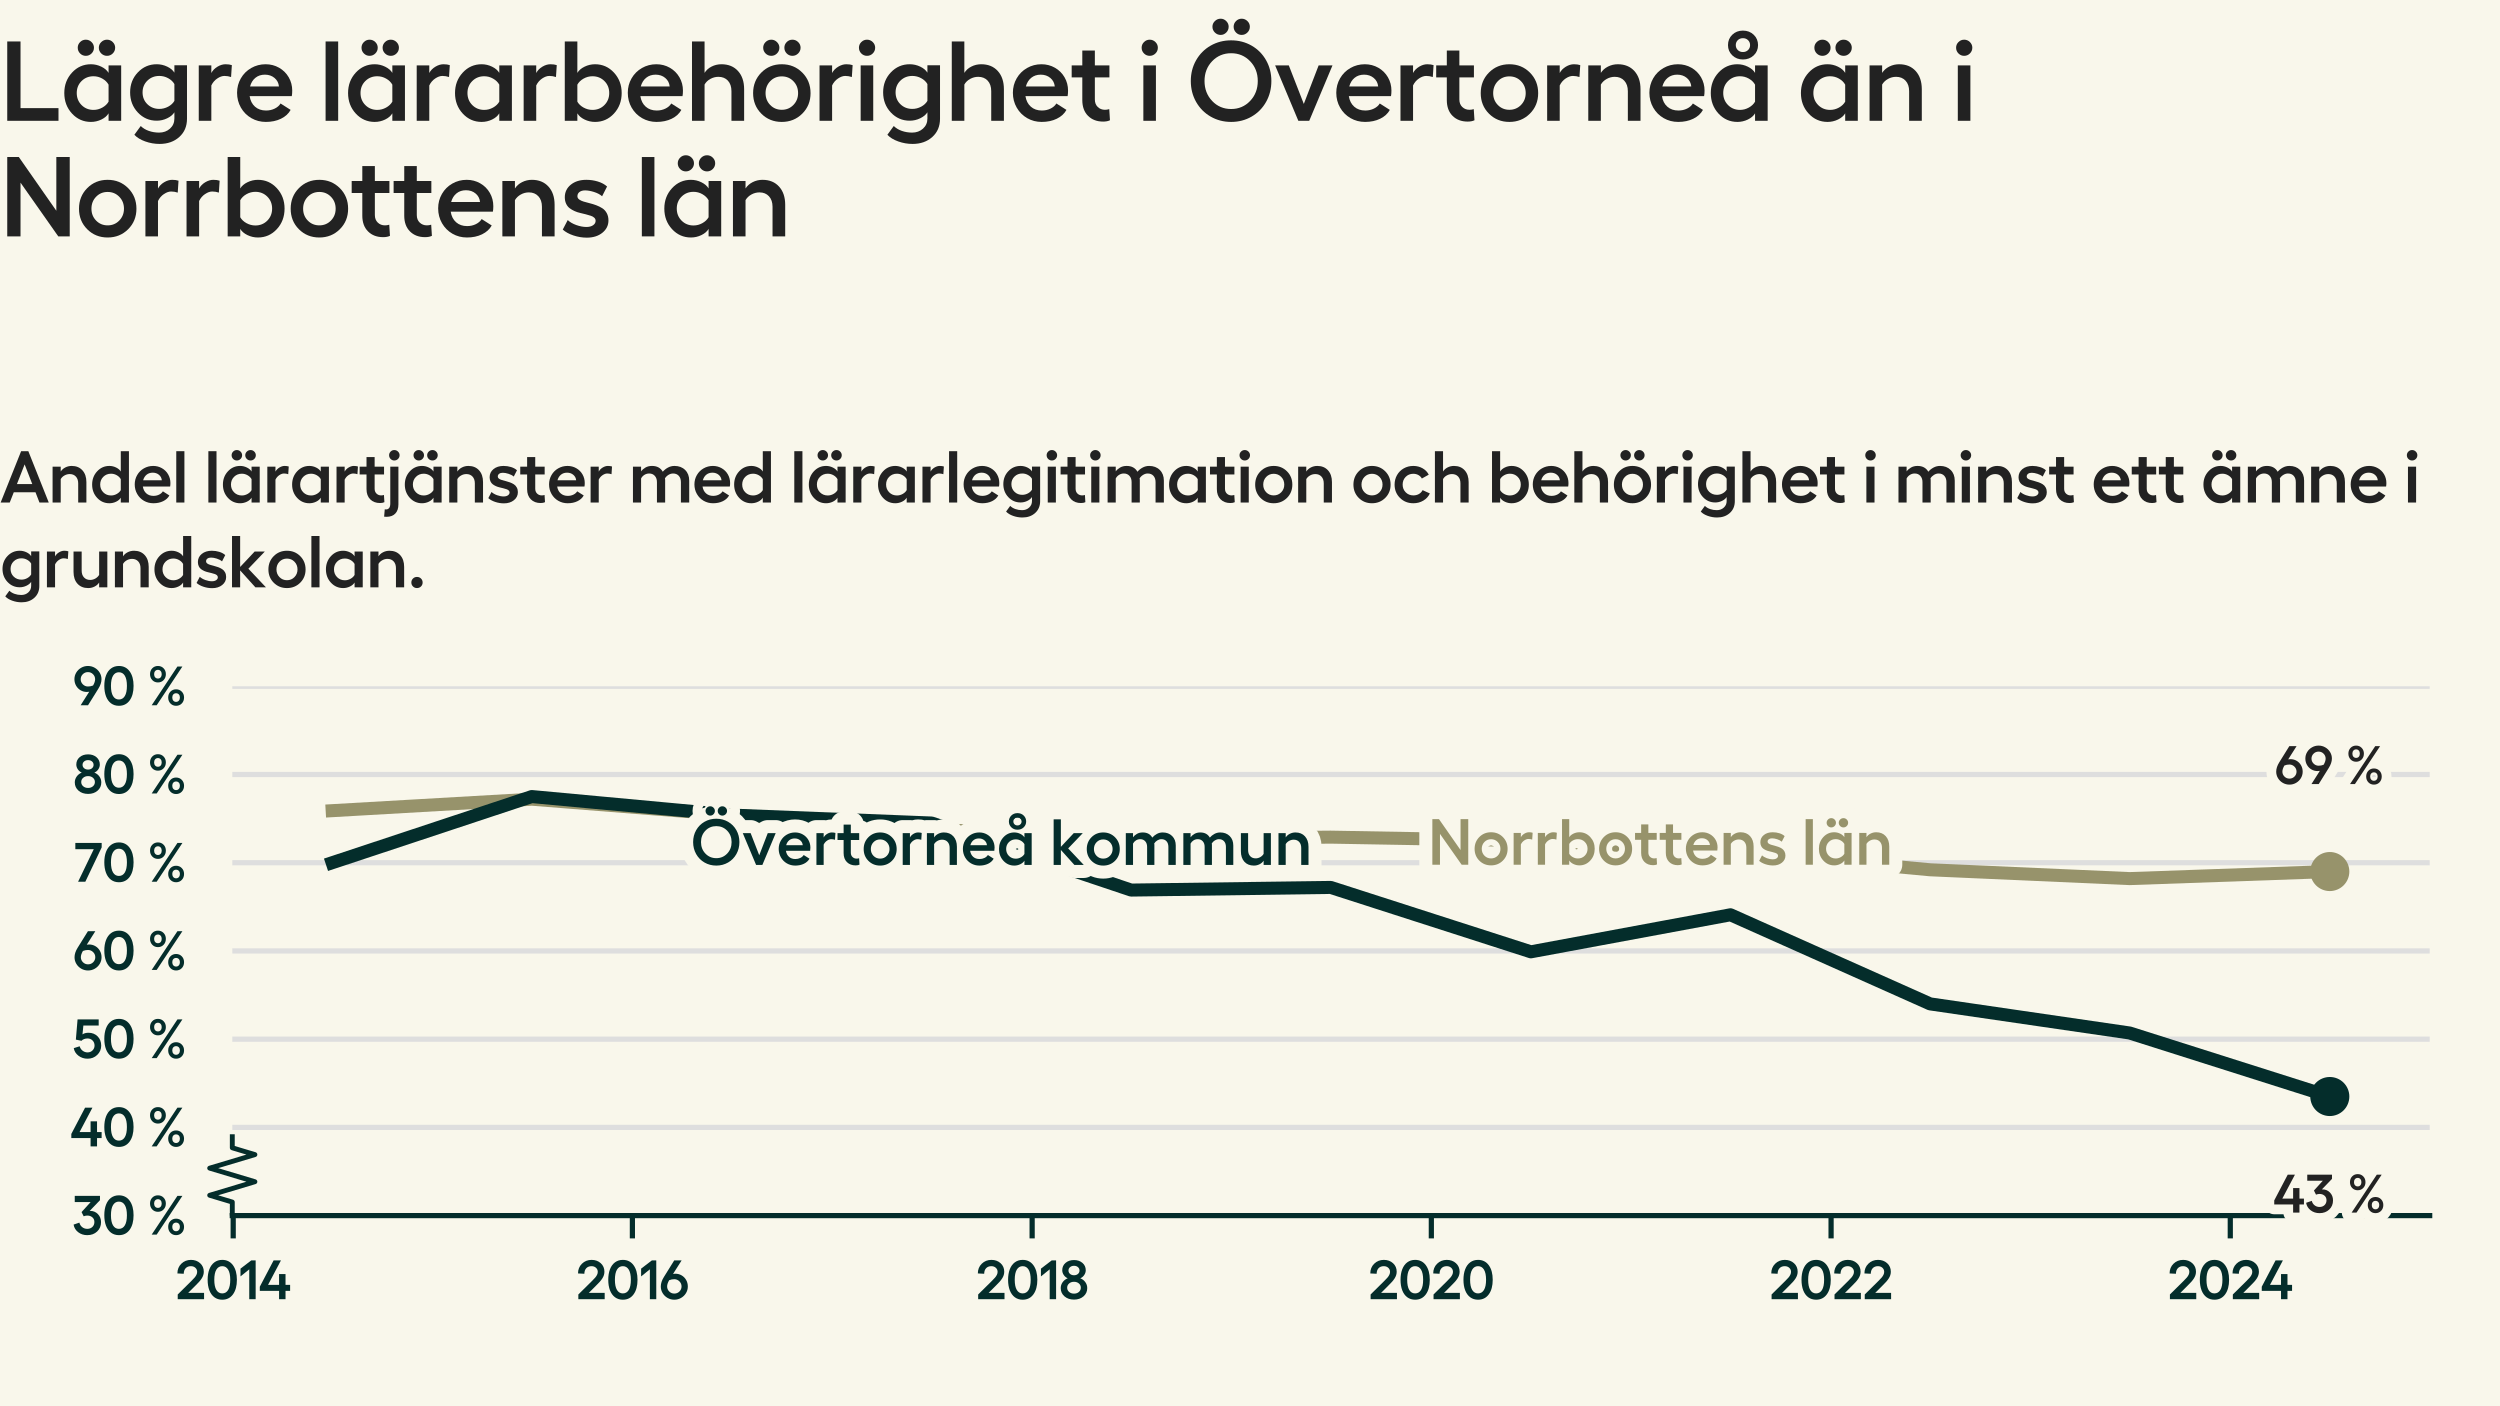 <?xml version="1.0" encoding="utf-8" standalone="no"?>
<!DOCTYPE svg PUBLIC "-//W3C//DTD SVG 1.1//EN"
  "http://www.w3.org/Graphics/SVG/1.1/DTD/svg11.dtd">
<svg xmlns:xlink="http://www.w3.org/1999/xlink" width="384pt" height="216pt" viewBox="0 0 384 216" xmlns="http://www.w3.org/2000/svg" version="1.1">
 <defs>
  <style type="text/css">*{stroke-linejoin: round; stroke-linecap: butt}</style>
 </defs>
 <g id="figure_1">
  <g id="patch_1">
   <path d="M 0 216 
L 384 216 
L 384 0 
L 0 0 
z
" style="fill: #f9f7eb"/>
  </g>
  <g id="axes_1">
   <g id="patch_2">
    <path d="M 35.68 186.72 
L 373.2 186.72 
L 373.2 105.411 
L 35.68 105.411 
z
" style="fill: #f9f7eb"/>
   </g>
   <g id="matplotlib.axis_1">
    <g id="xtick_1">
     <g id="line2d_1">
      <defs>
       <path id="m89062cb282" d="M 0 0 
L 0 3.5 
" style="stroke: #042d2b; stroke-width: 0.8"/>
      </defs>
      <g>
       <use xlink:href="#m89062cb282" x="35.819" y="186.72" style="fill: #042d2b; stroke: #042d2b; stroke-width: 0.8"/>
      </g>
     </g>
     <g id="text_1">
      <!-- 2014 -->
      <g style="fill: #042d2b" transform="translate(26.925 199.552) scale(0.083 -0.083)">
       <defs>
        <path id="Hellix-SemiBold-32" d="M 281 0 
L 281 544 
L 1844 2088 
Q 2100 2341 2231 2494 
Q 2363 2647 2445 2815 
Q 2528 2984 2528 3156 
Q 2528 3444 2323 3630 
Q 2119 3816 1806 3816 
Q 1425 3816 1203 3583 
Q 981 3350 978 2938 
L 244 2975 
Q 244 3656 697 4100 
Q 1150 4544 1813 4544 
Q 2453 4544 2875 4158 
Q 3297 3772 3297 3175 
Q 3297 2781 3064 2412 
Q 2831 2044 2375 1613 
L 1491 728 
L 3328 728 
L 3328 0 
L 281 0 
z
" transform="scale(0.016)"/>
        <path id="Hellix-SemiBold-30" d="M 1931 -63 
Q 1406 -63 1023 221 
Q 641 506 442 1025 
Q 244 1544 244 2241 
Q 244 2938 442 3456 
Q 641 3975 1023 4259 
Q 1406 4544 1931 4544 
Q 2725 4544 3176 3920 
Q 3628 3297 3628 2240 
Q 3628 1184 3176 560 
Q 2725 -63 1931 -63 
z
M 1931 666 
Q 2375 666 2617 1066 
Q 2859 1466 2859 2241 
Q 2859 3016 2617 3416 
Q 2375 3816 1931 3816 
Q 1494 3816 1253 3416 
Q 1013 3016 1013 2241 
Q 1013 1466 1253 1066 
Q 1494 666 1931 666 
z
" transform="scale(0.016)"/>
        <path id="Hellix-SemiBold-31" d="M 2016 4481 
L 2016 0 
L 1275 0 
L 1275 3450 
L 263 2631 
L 263 3531 
L 1503 4481 
L 2016 4481 
z
" transform="scale(0.016)"/>
        <path id="Hellix-SemiBold-34" d="M 3634 1656 
L 3634 959 
L 3103 959 
L 3103 0 
L 2356 0 
L 2356 959 
L 128 959 
L 128 1441 
L 1722 4481 
L 2572 4481 
L 1081 1656 
L 2356 1656 
L 2356 2900 
L 3103 2900 
L 3103 1656 
L 3634 1656 
z
" transform="scale(0.016)"/>
       </defs>
       <use xlink:href="#Hellix-SemiBold-32"/>
       <use xlink:href="#Hellix-SemiBold-30" transform="translate(55.957 0)"/>
       <use xlink:href="#Hellix-SemiBold-31" transform="translate(116.455 0)"/>
       <use xlink:href="#Hellix-SemiBold-34" transform="translate(154.346 0)"/>
      </g>
     </g>
    </g>
    <g id="xtick_2">
     <g id="line2d_2">
      <g>
       <use xlink:href="#m89062cb282" x="97.135" y="186.72" style="fill: #042d2b; stroke: #042d2b; stroke-width: 0.8"/>
      </g>
     </g>
     <g id="text_2">
      <!-- 2016 -->
      <g style="fill: #042d2b" transform="translate(88.46 199.552) scale(0.083 -0.083)">
       <defs>
        <path id="Hellix-SemiBold-36" d="M 1856 2944 
Q 2244 2944 2573 2755 
Q 2903 2566 3100 2225 
Q 3297 1884 3297 1466 
Q 3297 1053 3086 701 
Q 2875 350 2515 143 
Q 2156 -63 1734 -63 
Q 1313 -63 953 143 
Q 594 350 383 701 
Q 172 1053 172 1466 
Q 172 1991 531 2566 
L 1722 4481 
L 2578 4481 
L 1588 2919 
Q 1769 2944 1856 2944 
z
M 1734 647 
Q 2088 647 2330 890 
Q 2572 1134 2572 1472 
Q 2572 1816 2322 2062 
Q 2072 2309 1728 2309 
Q 1425 2309 1141 2194 
Q 903 1788 903 1472 
Q 903 1134 1145 890 
Q 1388 647 1734 647 
z
" transform="scale(0.016)"/>
       </defs>
       <use xlink:href="#Hellix-SemiBold-32"/>
       <use xlink:href="#Hellix-SemiBold-30" transform="translate(55.957 0)"/>
       <use xlink:href="#Hellix-SemiBold-31" transform="translate(116.455 0)"/>
       <use xlink:href="#Hellix-SemiBold-36" transform="translate(154.346 0)"/>
      </g>
     </g>
    </g>
    <g id="xtick_3">
     <g id="line2d_3">
      <g>
       <use xlink:href="#m89062cb282" x="158.536" y="186.72" style="fill: #042d2b; stroke: #042d2b; stroke-width: 0.8"/>
      </g>
     </g>
     <g id="text_3">
      <!-- 2018 -->
      <g style="fill: #042d2b" transform="translate(149.873 199.552) scale(0.083 -0.083)">
       <defs>
        <path id="Hellix-SemiBold-38" d="M 1722 -50 
Q 1050 -50 617 325 
Q 184 700 184 1281 
Q 184 1653 406 1964 
Q 628 2275 991 2413 
Q 709 2538 534 2797 
Q 359 3056 359 3347 
Q 359 3866 740 4195 
Q 1122 4525 1722 4525 
Q 2313 4525 2695 4194 
Q 3078 3863 3078 3347 
Q 3078 3053 2901 2792 
Q 2725 2531 2444 2413 
Q 2806 2278 3028 1970 
Q 3250 1663 3250 1281 
Q 3250 700 2820 325 
Q 2391 -50 1722 -50 
z
M 1262 2920 
Q 1444 2766 1722 2766 
Q 2000 2766 2178 2920 
Q 2356 3075 2356 3309 
Q 2356 3550 2178 3704 
Q 2000 3859 1722 3859 
Q 1444 3859 1262 3704 
Q 1081 3550 1081 3309 
Q 1081 3075 1262 2920 
z
M 1722 641 
Q 2063 641 2286 836 
Q 2509 1031 2509 1325 
Q 2509 1622 2286 1815 
Q 2063 2009 1722 2009 
Q 1378 2009 1153 1815 
Q 928 1622 928 1325 
Q 928 1031 1153 836 
Q 1378 641 1722 641 
z
" transform="scale(0.016)"/>
       </defs>
       <use xlink:href="#Hellix-SemiBold-32"/>
       <use xlink:href="#Hellix-SemiBold-30" transform="translate(55.957 0)"/>
       <use xlink:href="#Hellix-SemiBold-31" transform="translate(116.455 0)"/>
       <use xlink:href="#Hellix-SemiBold-38" transform="translate(154.346 0)"/>
      </g>
     </g>
    </g>
    <g id="xtick_4">
     <g id="line2d_4">
      <g>
       <use xlink:href="#m89062cb282" x="219.853" y="186.72" style="fill: #042d2b; stroke: #042d2b; stroke-width: 0.8"/>
      </g>
     </g>
     <g id="text_4">
      <!-- 2020 -->
      <g style="fill: #042d2b" transform="translate(210.153 199.552) scale(0.083 -0.083)">
       <use xlink:href="#Hellix-SemiBold-32"/>
       <use xlink:href="#Hellix-SemiBold-30" transform="translate(55.957 0)"/>
       <use xlink:href="#Hellix-SemiBold-32" transform="translate(116.455 0)"/>
       <use xlink:href="#Hellix-SemiBold-30" transform="translate(172.412 0)"/>
      </g>
     </g>
    </g>
    <g id="xtick_5">
     <g id="line2d_5">
      <g>
       <use xlink:href="#m89062cb282" x="281.254" y="186.72" style="fill: #042d2b; stroke: #042d2b; stroke-width: 0.8"/>
      </g>
     </g>
     <g id="text_5">
      <!-- 2022 -->
      <g style="fill: #042d2b" transform="translate(271.743 199.552) scale(0.083 -0.083)">
       <use xlink:href="#Hellix-SemiBold-32"/>
       <use xlink:href="#Hellix-SemiBold-30" transform="translate(55.957 0)"/>
       <use xlink:href="#Hellix-SemiBold-32" transform="translate(116.455 0)"/>
       <use xlink:href="#Hellix-SemiBold-32" transform="translate(172.412 0)"/>
      </g>
     </g>
    </g>
    <g id="xtick_6">
     <g id="line2d_6">
      <g>
       <use xlink:href="#m89062cb282" x="342.571" y="186.72" style="fill: #042d2b; stroke: #042d2b; stroke-width: 0.8"/>
      </g>
     </g>
     <g id="text_6">
      <!-- 2024 -->
      <g style="fill: #042d2b" transform="translate(332.925 199.552) scale(0.083 -0.083)">
       <use xlink:href="#Hellix-SemiBold-32"/>
       <use xlink:href="#Hellix-SemiBold-30" transform="translate(55.957 0)"/>
       <use xlink:href="#Hellix-SemiBold-32" transform="translate(116.455 0)"/>
       <use xlink:href="#Hellix-SemiBold-34" transform="translate(172.412 0)"/>
      </g>
     </g>
    </g>
   </g>
   <g id="matplotlib.axis_2">
    <g id="ytick_1">
     <g id="line2d_7">
      <path d="M 35.68 186.72 
L 373.2 186.72 
" clip-path="url(#p690c13a9fe)" style="fill: none; stroke: #dedede; stroke-width: 0.8; stroke-linecap: square"/>
     </g>
     <g id="text_7">
      <!-- 30 % -->
      <g style="fill: #042d2b" transform="translate(11.166 189.636) scale(0.083 -0.083)">
       <defs>
        <path id="Hellix-SemiBold-33" d="M 1025 2606 
L 2075 3763 
L 238 3763 
L 238 4481 
L 3156 4481 
L 3156 3981 
L 1966 2741 
L 2034 2741 
Q 2559 2741 2918 2370 
Q 3278 2000 3278 1441 
Q 3278 784 2828 360 
Q 2378 -63 1684 -63 
Q 1078 -63 634 279 
Q 191 622 103 1159 
L 775 1388 
Q 844 1069 1097 867 
Q 1350 666 1684 666 
Q 2047 666 2278 887 
Q 2509 1109 2509 1459 
Q 2509 1800 2271 2001 
Q 2034 2203 1691 2203 
Q 1481 2203 1269 2119 
L 1025 2606 
z
" transform="scale(0.016)"/>
        <path id="Hellix-SemiBold-a0" transform="scale(0.016)"/>
        <path id="Hellix-SemiBold-25" d="M 2209 3597 
Q 2209 3184 1948 2911 
Q 1688 2638 1294 2638 
Q 897 2638 637 2911 
Q 378 3184 378 3597 
Q 378 4006 637 4275 
Q 897 4544 1294 4544 
Q 1688 4544 1948 4273 
Q 2209 4003 2209 3597 
z
M 3547 4481 
L 4122 4481 
L 1147 0 
L 569 0 
L 3547 4481 
z
M 1728 3597 
Q 1728 3816 1609 3956 
Q 1491 4097 1294 4097 
Q 1091 4097 970 3956 
Q 850 3816 850 3597 
Q 850 3372 970 3231 
Q 1091 3091 1294 3091 
Q 1494 3091 1611 3231 
Q 1728 3372 1728 3597 
z
M 4313 897 
Q 4313 481 4052 209 
Q 3791 -63 3391 -63 
Q 2997 -63 2737 209 
Q 2478 481 2478 897 
Q 2478 1306 2737 1575 
Q 2997 1844 3391 1844 
Q 3788 1844 4050 1575 
Q 4313 1306 4313 897 
z
M 3834 897 
Q 3834 1116 3712 1252 
Q 3591 1388 3391 1388 
Q 3191 1388 3070 1252 
Q 2950 1116 2950 897 
Q 2950 675 3070 533 
Q 3191 391 3391 391 
Q 3591 391 3712 533 
Q 3834 675 3834 897 
z
" transform="scale(0.016)"/>
       </defs>
       <use xlink:href="#Hellix-SemiBold-33"/>
       <use xlink:href="#Hellix-SemiBold-30" transform="translate(54.59 0)"/>
       <use xlink:href="#Hellix-SemiBold-a0" transform="translate(115.088 0)"/>
       <use xlink:href="#Hellix-SemiBold-25" transform="translate(137.061 0)"/>
      </g>
     </g>
    </g>
    <g id="ytick_2">
     <g id="line2d_8">
      <path d="M 35.68 173.168 
L 373.2 173.168 
" clip-path="url(#p690c13a9fe)" style="fill: none; stroke: #dedede; stroke-width: 0.8; stroke-linecap: square"/>
     </g>
     <g id="text_8">
      <!-- 40 % -->
      <g style="fill: #042d2b" transform="translate(10.784 176.085) scale(0.083 -0.083)">
       <use xlink:href="#Hellix-SemiBold-34"/>
       <use xlink:href="#Hellix-SemiBold-30" transform="translate(59.18 0)"/>
       <use xlink:href="#Hellix-SemiBold-a0" transform="translate(119.678 0)"/>
       <use xlink:href="#Hellix-SemiBold-25" transform="translate(141.65 0)"/>
      </g>
     </g>
    </g>
    <g id="ytick_3">
     <g id="line2d_9">
      <path d="M 35.68 159.617 
L 373.2 159.617 
" clip-path="url(#p690c13a9fe)" style="fill: none; stroke: #dedede; stroke-width: 0.8; stroke-linecap: square"/>
     </g>
     <g id="text_9">
      <!-- 50 % -->
      <g style="fill: #042d2b" transform="translate(11.191 162.533) scale(0.083 -0.083)">
       <defs>
        <path id="Hellix-SemiBold-35" d="M 1703 -63 
Q 1103 -63 648 282 
Q 194 628 103 1159 
L 788 1375 
Q 875 1059 1128 862 
Q 1381 666 1703 666 
Q 2041 666 2275 897 
Q 2509 1128 2509 1459 
Q 2509 1813 2278 2045 
Q 2047 2278 1703 2278 
Q 1488 2278 1298 2208 
Q 1109 2138 997 2009 
L 347 2144 
L 544 4481 
L 2988 4481 
L 2988 3775 
L 1216 3775 
L 1113 2747 
Q 1372 2938 1813 2938 
Q 2444 2938 2861 2523 
Q 3278 2109 3278 1447 
Q 3278 816 2820 376 
Q 2363 -63 1703 -63 
z
" transform="scale(0.016)"/>
       </defs>
       <use xlink:href="#Hellix-SemiBold-35"/>
       <use xlink:href="#Hellix-SemiBold-30" transform="translate(54.297 0)"/>
       <use xlink:href="#Hellix-SemiBold-a0" transform="translate(114.795 0)"/>
       <use xlink:href="#Hellix-SemiBold-25" transform="translate(136.768 0)"/>
      </g>
     </g>
    </g>
    <g id="ytick_4">
     <g id="line2d_10">
      <path d="M 35.68 146.065 
L 373.2 146.065 
" clip-path="url(#p690c13a9fe)" style="fill: none; stroke: #dedede; stroke-width: 0.8; stroke-linecap: square"/>
     </g>
     <g id="text_10">
      <!-- 60 % -->
      <g style="fill: #042d2b" transform="translate(11.22 148.982) scale(0.083 -0.083)">
       <use xlink:href="#Hellix-SemiBold-36"/>
       <use xlink:href="#Hellix-SemiBold-30" transform="translate(53.955 0)"/>
       <use xlink:href="#Hellix-SemiBold-a0" transform="translate(114.453 0)"/>
       <use xlink:href="#Hellix-SemiBold-25" transform="translate(136.426 0)"/>
      </g>
     </g>
    </g>
    <g id="ytick_5">
     <g id="line2d_11">
      <path d="M 35.68 132.514 
L 373.2 132.514 
" clip-path="url(#p690c13a9fe)" style="fill: none; stroke: #dedede; stroke-width: 0.8; stroke-linecap: square"/>
     </g>
     <g id="text_11">
      <!-- 70 % -->
      <g style="fill: #042d2b" transform="translate(11.443 135.43) scale(0.083 -0.083)">
       <defs>
        <path id="Hellix-SemiBold-37" d="M 97 4481 
L 3144 4481 
L 3144 3969 
L 1253 0 
L 416 0 
L 2228 3756 
L 97 3756 
L 97 4481 
z
" transform="scale(0.016)"/>
       </defs>
       <use xlink:href="#Hellix-SemiBold-37"/>
       <use xlink:href="#Hellix-SemiBold-30" transform="translate(51.27 0)"/>
       <use xlink:href="#Hellix-SemiBold-a0" transform="translate(111.768 0)"/>
       <use xlink:href="#Hellix-SemiBold-25" transform="translate(133.74 0)"/>
      </g>
     </g>
    </g>
    <g id="ytick_6">
     <g id="line2d_12">
      <path d="M 35.68 118.963 
L 373.2 118.963 
" clip-path="url(#p690c13a9fe)" style="fill: none; stroke: #dedede; stroke-width: 0.8; stroke-linecap: square"/>
     </g>
     <g id="text_12">
      <!-- 80 % -->
      <g style="fill: #042d2b" transform="translate(11.244 121.879) scale(0.083 -0.083)">
       <use xlink:href="#Hellix-SemiBold-38"/>
       <use xlink:href="#Hellix-SemiBold-30" transform="translate(53.662 0)"/>
       <use xlink:href="#Hellix-SemiBold-a0" transform="translate(114.16 0)"/>
       <use xlink:href="#Hellix-SemiBold-25" transform="translate(136.133 0)"/>
      </g>
     </g>
    </g>
    <g id="ytick_7">
     <g id="line2d_13">
      <path d="M 35.68 105.411 
L 373.2 105.411 
" clip-path="url(#p690c13a9fe)" style="fill: none; stroke: #dedede; stroke-width: 0.8; stroke-linecap: square"/>
     </g>
     <g id="text_13">
      <!-- 90 % -->
      <g style="fill: #042d2b" transform="translate(11.22 108.327) scale(0.083 -0.083)">
       <defs>
        <path id="Hellix-SemiBold-39" d="M 940 4337 
Q 1300 4544 1722 4544 
Q 2144 4544 2505 4337 
Q 2866 4131 3078 3779 
Q 3291 3428 3291 3016 
Q 3291 2500 2925 1913 
L 1734 0 
L 878 0 
L 1869 1563 
Q 1688 1538 1600 1538 
Q 1213 1538 883 1727 
Q 553 1916 356 2256 
Q 159 2597 159 3016 
Q 159 3428 370 3779 
Q 581 4131 940 4337 
z
M 2316 2284 
Q 2553 2691 2553 3009 
Q 2553 3347 2311 3590 
Q 2069 3834 1722 3834 
Q 1372 3834 1128 3590 
Q 884 3347 884 3009 
Q 884 2666 1134 2417 
Q 1384 2169 1728 2169 
Q 2031 2169 2316 2284 
z
" transform="scale(0.016)"/>
       </defs>
       <use xlink:href="#Hellix-SemiBold-39"/>
       <use xlink:href="#Hellix-SemiBold-30" transform="translate(53.955 0)"/>
       <use xlink:href="#Hellix-SemiBold-a0" transform="translate(114.453 0)"/>
       <use xlink:href="#Hellix-SemiBold-25" transform="translate(136.426 0)"/>
      </g>
     </g>
    </g>
   </g>
   <g id="line2d_14">
    <defs>
     <path id="mf45112e492" d="M 0 0 
L 0 -2.083 
L -3.472 -3.125 
L 3.472 -5.208 
L -3.472 -7.292 
L 3.472 -9.375 
L 0 -10.417 
L 0 -12.5 
" style="stroke: #042d2b; stroke-width: 0.75"/>
    </defs>
    <g>
     <use xlink:href="#mf45112e492" x="35.68" y="186.72" style="fill-opacity: 0; stroke: #042d2b; stroke-width: 0.75"/>
    </g>
   </g>
   <g id="patch_3">
    <path d="M 35.68 186.72 
L 373.2 186.72 
" style="fill: none; stroke: #042d2b; stroke-width: 0.8; stroke-linejoin: miter; stroke-linecap: square"/>
   </g>
   <g id="line2d_15">
    <path clip-path="url(#p690c13a9fe)" style="fill: none; stroke: #444444; stroke-linecap: square"/>
   </g>
   <g id="line2d_16">
    <path d="M 51.022 124.519 
L 81.68 122.757 
L 112.423 125.196 
L 143.081 127.364 
L 173.74 128.855 
L 204.398 128.584 
L 235.14 129.126 
L 265.799 130.752 
L 296.457 133.598 
L 327.116 134.953 
L 357.858 133.869 
" clip-path="url(#p690c13a9fe)" style="fill: none; stroke: #97936b; stroke-width: 2; stroke-linecap: square"/>
   </g>
   <g id="line2d_17">
    <path d="M 357.858 133.869 
" clip-path="url(#p690c13a9fe)" style="fill: none; stroke: #97936b; stroke-width: 2; stroke-linecap: square"/>
    <defs>
     <path id="m3392af5459" d="M 0 2.5 
C 0.663 2.5 1.299 2.237 1.768 1.768 
C 2.237 1.299 2.5 0.663 2.5 0 
C 2.5 -0.663 2.237 -1.299 1.768 -1.768 
C 1.299 -2.237 0.663 -2.5 0 -2.5 
C -0.663 -2.5 -1.299 -2.237 -1.768 -1.768 
C -2.237 -1.299 -2.5 -0.663 -2.5 0 
C -2.5 0.663 -2.237 1.299 -1.768 1.768 
C -1.299 2.237 -0.663 2.5 0 2.5 
z
" style="stroke: #97936b"/>
    </defs>
    <g clip-path="url(#p690c13a9fe)">
     <use xlink:href="#m3392af5459" x="357.858" y="133.869" style="fill: #97936b; stroke: #97936b"/>
    </g>
   </g>
   <g id="line2d_18">
    <path d="M 51.022 132.514 
L 81.68 122.35 
L 112.423 125.196 
L 143.081 126.416 
L 173.74 136.715 
L 204.398 136.308 
L 235.14 146.201 
L 265.799 140.509 
L 296.457 154.196 
L 327.116 158.668 
L 357.858 168.425 
" clip-path="url(#p690c13a9fe)" style="fill: none; stroke: #042d2b; stroke-width: 2; stroke-linecap: square"/>
   </g>
   <g id="line2d_19">
    <path d="M 357.858 168.425 
" clip-path="url(#p690c13a9fe)" style="fill: none; stroke: #042d2b; stroke-width: 2; stroke-linecap: square"/>
    <defs>
     <path id="m60a744e098" d="M 0 2.5 
C 0.663 2.5 1.299 2.237 1.768 1.768 
C 2.237 1.299 2.5 0.663 2.5 0 
C 2.5 -0.663 2.237 -1.299 1.768 -1.768 
C 1.299 -2.237 0.663 -2.5 0 -2.5 
C -0.663 -2.5 -1.299 -2.237 -1.768 -1.768 
C -2.237 -1.299 -2.5 -0.663 -2.5 0 
C -2.5 0.663 -2.237 1.299 -1.768 1.768 
C -1.299 2.237 -0.663 2.5 0 2.5 
z
" style="stroke: #042d2b"/>
    </defs>
    <g clip-path="url(#p690c13a9fe)">
     <use xlink:href="#m60a744e098" x="357.858" y="168.425" style="fill: #042d2b; stroke: #042d2b"/>
    </g>
   </g>
   <g id="text_14">
    <path d="M 109.096 123.846 
Q 109.384 123.846 109.593 124.059 
Q 109.804 124.271 109.804 124.554 
Q 109.804 124.853 109.593 125.065 
Q 109.384 125.278 109.096 125.278 
Q 108.803 125.278 108.587 125.065 
Q 108.373 124.853 108.373 124.554 
Q 108.373 124.267 108.587 124.057 
Q 108.803 123.846 109.096 123.846 
z
M 110.451 124.057 
Q 110.659 123.846 110.951 123.846 
Q 111.245 123.846 111.459 124.057 
Q 111.674 124.267 111.674 124.554 
Q 111.674 124.853 111.459 125.065 
Q 111.245 125.278 110.951 125.278 
Q 110.659 125.278 110.451 125.065 
Q 110.243 124.853 110.243 124.554 
Q 110.243 124.267 110.451 124.057 
z
M 108.212 126.225 
Q 109.028 125.756 110.023 125.756 
Q 111.02 125.756 111.832 126.225 
Q 112.646 126.693 113.109 127.517 
Q 113.573 128.339 113.573 129.345 
Q 113.573 130.356 113.109 131.184 
Q 112.646 132.011 111.832 132.482 
Q 111.02 132.954 110.023 132.954 
Q 109.028 132.954 108.212 132.482 
Q 107.396 132.011 106.929 131.184 
Q 106.464 130.356 106.464 129.345 
Q 106.464 128.339 106.929 127.517 
Q 107.396 126.693 108.212 126.225 
z
M 110.023 126.893 
Q 109.023 126.893 108.348 127.596 
Q 107.674 128.3 107.674 129.345 
Q 107.674 130.395 108.348 131.106 
Q 109.023 131.815 110.023 131.815 
Q 111.02 131.815 111.696 131.106 
Q 112.373 130.395 112.373 129.345 
Q 112.373 128.3 111.696 127.596 
Q 111.02 126.893 110.023 126.893 
z
M 119.15 127.968 
L 117.099 132.856 
L 116.138 132.856 
L 114.091 127.968 
L 115.297 127.968 
L 116.62 131.367 
L 117.928 127.968 
L 119.15 127.968 
z
M 124.476 130.195 
Q 124.476 130.478 124.437 130.678 
L 120.717 130.678 
Q 120.81 131.273 121.193 131.611 
Q 121.576 131.948 122.167 131.948 
Q 122.582 131.948 122.929 131.779 
Q 123.276 131.611 123.446 131.328 
L 124.335 131.893 
Q 124.062 132.392 123.482 132.673 
Q 122.904 132.954 122.148 132.954 
Q 121.45 132.954 120.868 132.62 
Q 120.287 132.284 119.948 131.693 
Q 119.609 131.103 119.609 130.386 
Q 119.609 129.687 119.943 129.109 
Q 120.278 128.529 120.856 128.198 
Q 121.435 127.865 122.128 127.865 
Q 122.778 127.865 123.317 128.173 
Q 123.857 128.481 124.167 129.015 
Q 124.476 129.55 124.476 130.195 
z
M 120.756 129.823 
L 123.304 129.823 
Q 123.26 129.365 122.914 129.075 
Q 122.568 128.784 122.065 128.784 
Q 121.571 128.784 121.229 129.061 
Q 120.889 129.336 120.756 129.823 
z
M 127.764 127.865 
Q 128.1 127.865 128.325 127.943 
L 128.256 128.993 
Q 127.973 128.896 127.674 128.896 
Q 127.373 128.896 127.035 129.123 
Q 126.698 129.35 126.514 129.736 
L 126.514 132.856 
L 125.404 132.856 
L 125.404 127.968 
L 126.514 127.968 
L 126.514 128.637 
Q 126.693 128.295 127.054 128.081 
Q 127.417 127.865 127.764 127.865 
z
M 131.958 131.826 
L 132.02 132.807 
Q 131.781 132.925 131.42 132.925 
Q 130.595 132.925 130.087 132.42 
Q 129.579 131.914 129.579 131.025 
L 129.579 129.028 
L 128.642 129.028 
L 128.642 127.968 
L 129.579 127.968 
L 129.579 126.654 
L 130.687 126.654 
L 130.687 127.968 
L 131.972 127.968 
L 131.972 129.028 
L 130.687 129.028 
L 130.687 130.976 
Q 130.687 131.39 130.943 131.637 
Q 131.2 131.884 131.581 131.884 
Q 131.762 131.884 131.958 131.826 
z
M 133.387 128.598 
Q 134.115 127.865 135.189 127.865 
Q 136.264 127.865 136.997 128.598 
Q 137.729 129.331 137.729 130.415 
Q 137.729 131.498 136.997 132.226 
Q 136.264 132.954 135.189 132.954 
Q 134.115 132.954 133.387 132.226 
Q 132.661 131.498 132.661 130.415 
Q 132.661 129.331 133.387 128.598 
z
M 136.214 129.361 
Q 135.8 128.936 135.189 128.936 
Q 134.579 128.936 134.168 129.361 
Q 133.759 129.784 133.759 130.414 
Q 133.759 131.039 134.172 131.462 
Q 134.584 131.884 135.19 131.884 
Q 135.8 131.884 136.214 131.459 
Q 136.629 131.034 136.629 130.414 
Q 136.629 129.784 136.214 129.361 
z
M 141.016 127.865 
Q 141.351 127.865 141.576 127.943 
L 141.508 128.993 
Q 141.225 128.896 140.926 128.896 
Q 140.625 128.896 140.287 129.123 
Q 139.95 129.35 139.766 129.736 
L 139.766 132.856 
L 138.656 132.856 
L 138.656 127.968 
L 139.766 127.968 
L 139.766 128.637 
Q 139.945 128.295 140.306 128.081 
Q 140.669 127.865 141.016 127.865 
z
M 144.98 127.865 
Q 145.897 127.865 146.439 128.462 
Q 146.981 129.057 146.981 130.068 
L 146.981 132.856 
L 145.864 132.856 
L 145.864 130.243 
Q 145.864 129.657 145.549 129.317 
Q 145.233 128.975 144.711 128.975 
Q 144.334 128.975 144 129.161 
Q 143.666 129.345 143.481 129.657 
L 143.481 132.856 
L 142.372 132.856 
L 142.372 127.968 
L 143.481 127.968 
L 143.481 128.628 
Q 143.705 128.276 144.109 128.071 
Q 144.516 127.865 144.98 127.865 
z
M 152.767 130.195 
Q 152.767 130.478 152.728 130.678 
L 149.008 130.678 
Q 149.101 131.273 149.484 131.611 
Q 149.867 131.948 150.458 131.948 
Q 150.873 131.948 151.22 131.779 
Q 151.567 131.611 151.737 131.328 
L 152.626 131.893 
Q 152.353 132.392 151.773 132.673 
Q 151.195 132.954 150.439 132.954 
Q 149.741 132.954 149.159 132.62 
Q 148.578 132.284 148.239 131.693 
Q 147.9 131.103 147.9 130.386 
Q 147.9 129.687 148.234 129.109 
Q 148.569 128.529 149.147 128.198 
Q 149.726 127.865 150.419 127.865 
Q 151.069 127.865 151.608 128.173 
Q 152.148 128.481 152.458 129.015 
Q 152.767 129.55 152.767 130.195 
z
M 149.047 129.823 
L 151.595 129.823 
Q 151.551 129.365 151.205 129.075 
Q 150.859 128.784 150.356 128.784 
Q 149.862 128.784 149.52 129.061 
Q 149.18 129.336 149.047 129.823 
z
M 156.283 127.445 
Q 155.722 127.445 155.344 127.079 
Q 154.966 126.714 154.966 126.176 
Q 154.966 125.629 155.341 125.264 
Q 155.717 124.896 156.283 124.896 
Q 156.855 124.896 157.236 125.264 
Q 157.617 125.629 157.617 126.176 
Q 157.617 126.718 157.236 127.082 
Q 156.855 127.445 156.283 127.445 
z
M 156.734 125.739 
Q 156.556 125.565 156.283 125.565 
Q 156.009 125.565 155.831 125.739 
Q 155.653 125.912 155.653 126.176 
Q 155.653 126.44 155.831 126.614 
Q 156.009 126.787 156.283 126.787 
Q 156.556 126.787 156.734 126.614 
Q 156.914 126.44 156.914 126.176 
Q 156.914 125.912 156.734 125.739 
z
M 157.353 127.968 
L 158.466 127.968 
L 158.466 132.856 
L 157.353 132.856 
L 157.353 132.196 
Q 157.158 132.529 156.72 132.742 
Q 156.283 132.954 155.795 132.954 
Q 154.809 132.954 154.128 132.217 
Q 153.447 131.479 153.447 130.404 
Q 153.447 129.34 154.128 128.603 
Q 154.809 127.865 155.795 127.865 
Q 156.278 127.865 156.717 128.081 
Q 157.158 128.295 157.353 128.628 
L 157.353 127.968 
z
M 156.025 131.893 
Q 156.434 131.893 156.803 131.689 
Q 157.172 131.484 157.353 131.167 
L 157.353 129.667 
Q 157.172 129.34 156.805 129.132 
Q 156.439 128.925 156.025 128.925 
Q 155.395 128.925 154.97 129.348 
Q 154.545 129.77 154.545 130.404 
Q 154.545 131.039 154.97 131.467 
Q 155.395 131.893 156.025 131.893 
z
M 166.469 132.856 
L 165.029 132.856 
L 162.949 130.546 
L 162.949 132.856 
L 161.84 132.856 
L 161.84 125.854 
L 162.949 125.854 
L 162.949 130.078 
L 164.93 127.968 
L 166.318 127.968 
L 164.071 130.317 
L 166.469 132.856 
z
M 167.655 128.598 
Q 168.383 127.865 169.456 127.865 
Q 170.531 127.865 171.264 128.598 
Q 171.997 129.331 171.997 130.415 
Q 171.997 131.498 171.264 132.226 
Q 170.531 132.954 169.456 132.954 
Q 168.383 132.954 167.655 132.226 
Q 166.928 131.498 166.928 130.415 
Q 166.928 129.331 167.655 128.598 
z
M 170.481 129.361 
Q 170.067 128.936 169.456 128.936 
Q 168.847 128.936 168.436 129.361 
Q 168.027 129.784 168.027 130.414 
Q 168.027 131.039 168.439 131.462 
Q 168.852 131.884 169.458 131.884 
Q 170.067 131.884 170.481 131.459 
Q 170.897 131.034 170.897 130.414 
Q 170.897 129.784 170.481 129.361 
z
M 178.592 127.865 
Q 179.486 127.865 180.041 128.415 
Q 180.596 128.964 180.596 129.867 
L 180.596 132.856 
L 179.463 132.856 
L 179.463 130.078 
Q 179.463 129.531 179.174 129.214 
Q 178.886 128.896 178.392 128.896 
Q 178.071 128.896 177.763 129.087 
Q 177.455 129.276 177.285 129.565 
L 177.314 129.736 
L 177.314 132.856 
L 176.196 132.856 
L 176.196 130.078 
Q 176.196 129.536 175.902 129.217 
Q 175.61 128.896 175.141 128.896 
Q 174.78 128.896 174.485 129.084 
Q 174.189 129.271 174.033 129.575 
L 174.033 132.856 
L 172.924 132.856 
L 172.924 127.968 
L 174.033 127.968 
L 174.033 128.607 
Q 174.252 128.304 174.627 128.086 
Q 175.003 127.865 175.522 127.865 
Q 176.542 127.865 176.991 128.656 
Q 177.275 128.32 177.689 128.093 
Q 178.105 127.865 178.592 127.865 
z
M 187.43 127.865 
Q 188.324 127.865 188.879 128.415 
Q 189.433 128.964 189.433 129.867 
L 189.433 132.856 
L 188.301 132.856 
L 188.301 130.078 
Q 188.301 129.531 188.012 129.214 
Q 187.724 128.896 187.23 128.896 
Q 186.908 128.896 186.601 129.087 
Q 186.293 129.276 186.123 129.565 
L 186.152 129.736 
L 186.152 132.856 
L 185.033 132.856 
L 185.033 130.078 
Q 185.033 129.536 184.74 129.217 
Q 184.448 128.896 183.979 128.896 
Q 183.618 128.896 183.323 129.084 
Q 183.027 129.271 182.871 129.575 
L 182.871 132.856 
L 181.762 132.856 
L 181.762 127.968 
L 182.871 127.968 
L 182.871 128.607 
Q 183.09 128.304 183.465 128.086 
Q 183.841 127.865 184.36 127.865 
Q 185.38 127.865 185.829 128.656 
Q 186.113 128.32 186.527 128.093 
Q 186.943 127.865 187.43 127.865 
z
M 194.092 127.968 
L 195.209 127.968 
L 195.209 132.856 
L 194.092 132.856 
L 194.092 132.196 
Q 193.876 132.543 193.468 132.75 
Q 193.06 132.954 192.596 132.954 
Q 191.674 132.954 191.137 132.361 
Q 190.6 131.767 190.6 130.746 
L 190.6 127.968 
L 191.709 127.968 
L 191.709 130.576 
Q 191.709 131.162 192.026 131.504 
Q 192.343 131.845 192.87 131.845 
Q 193.237 131.845 193.571 131.657 
Q 193.906 131.468 194.092 131.156 
L 194.092 127.968 
z
M 198.984 127.865 
Q 199.901 127.865 200.443 128.462 
Q 200.985 129.057 200.985 130.068 
L 200.985 132.856 
L 199.868 132.856 
L 199.868 130.243 
Q 199.868 129.657 199.552 129.317 
Q 199.237 128.975 198.715 128.975 
Q 198.338 128.975 198.004 129.161 
Q 197.67 129.345 197.485 129.657 
L 197.485 132.856 
L 196.376 132.856 
L 196.376 127.968 
L 197.485 127.968 
L 197.485 128.628 
Q 197.709 128.276 198.113 128.071 
Q 198.52 127.865 198.984 127.865 
z
" clip-path="url(#p690c13a9fe)" style="fill: #042d2b; stroke: #f9f7eb; stroke-width: 4"/>
    <path d="M 109.096 123.846 
Q 109.384 123.846 109.593 124.059 
Q 109.804 124.271 109.804 124.554 
Q 109.804 124.853 109.593 125.065 
Q 109.384 125.278 109.096 125.278 
Q 108.803 125.278 108.587 125.065 
Q 108.373 124.853 108.373 124.554 
Q 108.373 124.267 108.587 124.057 
Q 108.803 123.846 109.096 123.846 
z
M 110.451 124.057 
Q 110.659 123.846 110.951 123.846 
Q 111.245 123.846 111.459 124.057 
Q 111.674 124.267 111.674 124.554 
Q 111.674 124.853 111.459 125.065 
Q 111.245 125.278 110.951 125.278 
Q 110.659 125.278 110.451 125.065 
Q 110.243 124.853 110.243 124.554 
Q 110.243 124.267 110.451 124.057 
z
M 108.212 126.225 
Q 109.028 125.756 110.023 125.756 
Q 111.02 125.756 111.832 126.225 
Q 112.646 126.693 113.109 127.517 
Q 113.573 128.339 113.573 129.345 
Q 113.573 130.356 113.109 131.184 
Q 112.646 132.011 111.832 132.482 
Q 111.02 132.954 110.023 132.954 
Q 109.028 132.954 108.212 132.482 
Q 107.396 132.011 106.929 131.184 
Q 106.464 130.356 106.464 129.345 
Q 106.464 128.339 106.929 127.517 
Q 107.396 126.693 108.212 126.225 
z
M 110.023 126.893 
Q 109.023 126.893 108.348 127.596 
Q 107.674 128.3 107.674 129.345 
Q 107.674 130.395 108.348 131.106 
Q 109.023 131.815 110.023 131.815 
Q 111.02 131.815 111.696 131.106 
Q 112.373 130.395 112.373 129.345 
Q 112.373 128.3 111.696 127.596 
Q 111.02 126.893 110.023 126.893 
z
M 119.15 127.968 
L 117.099 132.856 
L 116.138 132.856 
L 114.091 127.968 
L 115.297 127.968 
L 116.62 131.367 
L 117.928 127.968 
L 119.15 127.968 
z
M 124.476 130.195 
Q 124.476 130.478 124.437 130.678 
L 120.717 130.678 
Q 120.81 131.273 121.193 131.611 
Q 121.576 131.948 122.167 131.948 
Q 122.582 131.948 122.929 131.779 
Q 123.276 131.611 123.446 131.328 
L 124.335 131.893 
Q 124.062 132.392 123.482 132.673 
Q 122.904 132.954 122.148 132.954 
Q 121.45 132.954 120.868 132.62 
Q 120.287 132.284 119.948 131.693 
Q 119.609 131.103 119.609 130.386 
Q 119.609 129.687 119.943 129.109 
Q 120.278 128.529 120.856 128.198 
Q 121.435 127.865 122.128 127.865 
Q 122.778 127.865 123.317 128.173 
Q 123.857 128.481 124.167 129.015 
Q 124.476 129.55 124.476 130.195 
z
M 120.756 129.823 
L 123.304 129.823 
Q 123.26 129.365 122.914 129.075 
Q 122.568 128.784 122.065 128.784 
Q 121.571 128.784 121.229 129.061 
Q 120.889 129.336 120.756 129.823 
z
M 127.764 127.865 
Q 128.1 127.865 128.325 127.943 
L 128.256 128.993 
Q 127.973 128.896 127.674 128.896 
Q 127.373 128.896 127.035 129.123 
Q 126.698 129.35 126.514 129.736 
L 126.514 132.856 
L 125.404 132.856 
L 125.404 127.968 
L 126.514 127.968 
L 126.514 128.637 
Q 126.693 128.295 127.054 128.081 
Q 127.417 127.865 127.764 127.865 
z
M 131.958 131.826 
L 132.02 132.807 
Q 131.781 132.925 131.42 132.925 
Q 130.595 132.925 130.087 132.42 
Q 129.579 131.914 129.579 131.025 
L 129.579 129.028 
L 128.642 129.028 
L 128.642 127.968 
L 129.579 127.968 
L 129.579 126.654 
L 130.687 126.654 
L 130.687 127.968 
L 131.972 127.968 
L 131.972 129.028 
L 130.687 129.028 
L 130.687 130.976 
Q 130.687 131.39 130.943 131.637 
Q 131.2 131.884 131.581 131.884 
Q 131.762 131.884 131.958 131.826 
z
M 133.387 128.598 
Q 134.115 127.865 135.189 127.865 
Q 136.264 127.865 136.997 128.598 
Q 137.729 129.331 137.729 130.415 
Q 137.729 131.498 136.997 132.226 
Q 136.264 132.954 135.189 132.954 
Q 134.115 132.954 133.387 132.226 
Q 132.661 131.498 132.661 130.415 
Q 132.661 129.331 133.387 128.598 
z
M 136.214 129.361 
Q 135.8 128.936 135.189 128.936 
Q 134.579 128.936 134.168 129.361 
Q 133.759 129.784 133.759 130.414 
Q 133.759 131.039 134.172 131.462 
Q 134.584 131.884 135.19 131.884 
Q 135.8 131.884 136.214 131.459 
Q 136.629 131.034 136.629 130.414 
Q 136.629 129.784 136.214 129.361 
z
M 141.016 127.865 
Q 141.351 127.865 141.576 127.943 
L 141.508 128.993 
Q 141.225 128.896 140.926 128.896 
Q 140.625 128.896 140.287 129.123 
Q 139.95 129.35 139.766 129.736 
L 139.766 132.856 
L 138.656 132.856 
L 138.656 127.968 
L 139.766 127.968 
L 139.766 128.637 
Q 139.945 128.295 140.306 128.081 
Q 140.669 127.865 141.016 127.865 
z
M 144.98 127.865 
Q 145.897 127.865 146.439 128.462 
Q 146.981 129.057 146.981 130.068 
L 146.981 132.856 
L 145.864 132.856 
L 145.864 130.243 
Q 145.864 129.657 145.549 129.317 
Q 145.233 128.975 144.711 128.975 
Q 144.334 128.975 144 129.161 
Q 143.666 129.345 143.481 129.657 
L 143.481 132.856 
L 142.372 132.856 
L 142.372 127.968 
L 143.481 127.968 
L 143.481 128.628 
Q 143.705 128.276 144.109 128.071 
Q 144.516 127.865 144.98 127.865 
z
M 152.767 130.195 
Q 152.767 130.478 152.728 130.678 
L 149.008 130.678 
Q 149.101 131.273 149.484 131.611 
Q 149.867 131.948 150.458 131.948 
Q 150.873 131.948 151.22 131.779 
Q 151.567 131.611 151.737 131.328 
L 152.626 131.893 
Q 152.353 132.392 151.773 132.673 
Q 151.195 132.954 150.439 132.954 
Q 149.741 132.954 149.159 132.62 
Q 148.578 132.284 148.239 131.693 
Q 147.9 131.103 147.9 130.386 
Q 147.9 129.687 148.234 129.109 
Q 148.569 128.529 149.147 128.198 
Q 149.726 127.865 150.419 127.865 
Q 151.069 127.865 151.608 128.173 
Q 152.148 128.481 152.458 129.015 
Q 152.767 129.55 152.767 130.195 
z
M 149.047 129.823 
L 151.595 129.823 
Q 151.551 129.365 151.205 129.075 
Q 150.859 128.784 150.356 128.784 
Q 149.862 128.784 149.52 129.061 
Q 149.18 129.336 149.047 129.823 
z
M 156.283 127.445 
Q 155.722 127.445 155.344 127.079 
Q 154.966 126.714 154.966 126.176 
Q 154.966 125.629 155.341 125.264 
Q 155.717 124.896 156.283 124.896 
Q 156.855 124.896 157.236 125.264 
Q 157.617 125.629 157.617 126.176 
Q 157.617 126.718 157.236 127.082 
Q 156.855 127.445 156.283 127.445 
z
M 156.734 125.739 
Q 156.556 125.565 156.283 125.565 
Q 156.009 125.565 155.831 125.739 
Q 155.653 125.912 155.653 126.176 
Q 155.653 126.44 155.831 126.614 
Q 156.009 126.787 156.283 126.787 
Q 156.556 126.787 156.734 126.614 
Q 156.914 126.44 156.914 126.176 
Q 156.914 125.912 156.734 125.739 
z
M 157.353 127.968 
L 158.466 127.968 
L 158.466 132.856 
L 157.353 132.856 
L 157.353 132.196 
Q 157.158 132.529 156.72 132.742 
Q 156.283 132.954 155.795 132.954 
Q 154.809 132.954 154.128 132.217 
Q 153.447 131.479 153.447 130.404 
Q 153.447 129.34 154.128 128.603 
Q 154.809 127.865 155.795 127.865 
Q 156.278 127.865 156.717 128.081 
Q 157.158 128.295 157.353 128.628 
L 157.353 127.968 
z
M 156.025 131.893 
Q 156.434 131.893 156.803 131.689 
Q 157.172 131.484 157.353 131.167 
L 157.353 129.667 
Q 157.172 129.34 156.805 129.132 
Q 156.439 128.925 156.025 128.925 
Q 155.395 128.925 154.97 129.348 
Q 154.545 129.77 154.545 130.404 
Q 154.545 131.039 154.97 131.467 
Q 155.395 131.893 156.025 131.893 
z
M 166.469 132.856 
L 165.029 132.856 
L 162.949 130.546 
L 162.949 132.856 
L 161.84 132.856 
L 161.84 125.854 
L 162.949 125.854 
L 162.949 130.078 
L 164.93 127.968 
L 166.318 127.968 
L 164.071 130.317 
L 166.469 132.856 
z
M 167.655 128.598 
Q 168.383 127.865 169.456 127.865 
Q 170.531 127.865 171.264 128.598 
Q 171.997 129.331 171.997 130.415 
Q 171.997 131.498 171.264 132.226 
Q 170.531 132.954 169.456 132.954 
Q 168.383 132.954 167.655 132.226 
Q 166.928 131.498 166.928 130.415 
Q 166.928 129.331 167.655 128.598 
z
M 170.481 129.361 
Q 170.067 128.936 169.456 128.936 
Q 168.847 128.936 168.436 129.361 
Q 168.027 129.784 168.027 130.414 
Q 168.027 131.039 168.439 131.462 
Q 168.852 131.884 169.458 131.884 
Q 170.067 131.884 170.481 131.459 
Q 170.897 131.034 170.897 130.414 
Q 170.897 129.784 170.481 129.361 
z
M 178.592 127.865 
Q 179.486 127.865 180.041 128.415 
Q 180.596 128.964 180.596 129.867 
L 180.596 132.856 
L 179.463 132.856 
L 179.463 130.078 
Q 179.463 129.531 179.174 129.214 
Q 178.886 128.896 178.392 128.896 
Q 178.071 128.896 177.763 129.087 
Q 177.455 129.276 177.285 129.565 
L 177.314 129.736 
L 177.314 132.856 
L 176.196 132.856 
L 176.196 130.078 
Q 176.196 129.536 175.902 129.217 
Q 175.61 128.896 175.141 128.896 
Q 174.78 128.896 174.485 129.084 
Q 174.189 129.271 174.033 129.575 
L 174.033 132.856 
L 172.924 132.856 
L 172.924 127.968 
L 174.033 127.968 
L 174.033 128.607 
Q 174.252 128.304 174.627 128.086 
Q 175.003 127.865 175.522 127.865 
Q 176.542 127.865 176.991 128.656 
Q 177.275 128.32 177.689 128.093 
Q 178.105 127.865 178.592 127.865 
z
M 187.43 127.865 
Q 188.324 127.865 188.879 128.415 
Q 189.433 128.964 189.433 129.867 
L 189.433 132.856 
L 188.301 132.856 
L 188.301 130.078 
Q 188.301 129.531 188.012 129.214 
Q 187.724 128.896 187.23 128.896 
Q 186.908 128.896 186.601 129.087 
Q 186.293 129.276 186.123 129.565 
L 186.152 129.736 
L 186.152 132.856 
L 185.033 132.856 
L 185.033 130.078 
Q 185.033 129.536 184.74 129.217 
Q 184.448 128.896 183.979 128.896 
Q 183.618 128.896 183.323 129.084 
Q 183.027 129.271 182.871 129.575 
L 182.871 132.856 
L 181.762 132.856 
L 181.762 127.968 
L 182.871 127.968 
L 182.871 128.607 
Q 183.09 128.304 183.465 128.086 
Q 183.841 127.865 184.36 127.865 
Q 185.38 127.865 185.829 128.656 
Q 186.113 128.32 186.527 128.093 
Q 186.943 127.865 187.43 127.865 
z
M 194.092 127.968 
L 195.209 127.968 
L 195.209 132.856 
L 194.092 132.856 
L 194.092 132.196 
Q 193.876 132.543 193.468 132.75 
Q 193.06 132.954 192.596 132.954 
Q 191.674 132.954 191.137 132.361 
Q 190.6 131.767 190.6 130.746 
L 190.6 127.968 
L 191.709 127.968 
L 191.709 130.576 
Q 191.709 131.162 192.026 131.504 
Q 192.343 131.845 192.87 131.845 
Q 193.237 131.845 193.571 131.657 
Q 193.906 131.468 194.092 131.156 
L 194.092 127.968 
z
M 198.984 127.865 
Q 199.901 127.865 200.443 128.462 
Q 200.985 129.057 200.985 130.068 
L 200.985 132.856 
L 199.868 132.856 
L 199.868 130.243 
Q 199.868 129.657 199.552 129.317 
Q 199.237 128.975 198.715 128.975 
Q 198.338 128.975 198.004 129.161 
Q 197.67 129.345 197.485 129.657 
L 197.485 132.856 
L 196.376 132.856 
L 196.376 127.968 
L 197.485 127.968 
L 197.485 128.628 
Q 197.709 128.276 198.113 128.071 
Q 198.52 127.865 198.984 127.865 
z
" clip-path="url(#p690c13a9fe)" style="fill: #042d2b"/>
   </g>
   <g id="text_15">
    <path d="M 220.009 125.823 
L 221.03 125.823 
L 224.34 130.564 
L 224.34 125.823 
L 225.523 125.823 
L 225.523 132.825 
L 224.512 132.825 
L 221.18 128.084 
L 221.18 132.825 
L 220.009 132.825 
L 220.009 125.823 
z
M 227.225 128.567 
Q 227.954 127.834 229.027 127.834 
Q 230.102 127.834 230.835 128.567 
Q 231.568 129.3 231.568 130.384 
Q 231.568 131.467 230.835 132.195 
Q 230.102 132.923 229.027 132.923 
Q 227.954 132.923 227.225 132.195 
Q 226.499 131.467 226.499 130.384 
Q 226.499 129.3 227.225 128.567 
z
M 230.052 129.329 
Q 229.638 128.904 229.027 128.904 
Q 228.418 128.904 228.007 129.329 
Q 227.597 129.753 227.597 130.382 
Q 227.597 131.007 228.01 131.431 
Q 228.422 131.853 229.029 131.853 
Q 229.638 131.853 230.052 131.428 
Q 230.468 131.003 230.468 130.382 
Q 230.468 129.753 230.052 129.329 
z
M 234.854 127.834 
Q 235.19 127.834 235.415 127.912 
L 235.346 128.962 
Q 235.063 128.865 234.765 128.865 
Q 234.463 128.865 234.126 129.092 
Q 233.788 129.318 233.604 129.704 
L 233.604 132.825 
L 232.494 132.825 
L 232.494 127.937 
L 233.604 127.937 
L 233.604 128.606 
Q 233.783 128.264 234.144 128.05 
Q 234.507 127.834 234.854 127.834 
z
M 238.57 127.834 
Q 238.905 127.834 239.131 127.912 
L 239.062 128.962 
Q 238.779 128.865 238.481 128.865 
Q 238.179 128.865 237.841 129.092 
Q 237.504 129.318 237.32 129.704 
L 237.32 132.825 
L 236.21 132.825 
L 236.21 127.937 
L 237.32 127.937 
L 237.32 128.606 
Q 237.499 128.264 237.86 128.05 
Q 238.223 127.834 238.57 127.834 
z
M 242.598 127.834 
Q 243.584 127.834 244.265 128.571 
Q 244.946 129.309 244.946 130.373 
Q 244.946 131.448 244.265 132.185 
Q 243.584 132.923 242.598 132.923 
Q 242.109 132.923 241.67 132.71 
Q 241.231 132.498 241.035 132.165 
L 241.035 132.825 
L 239.926 132.825 
L 239.926 125.823 
L 241.035 125.823 
L 241.035 128.596 
Q 241.231 128.264 241.67 128.05 
Q 242.109 127.834 242.598 127.834 
z
M 242.368 131.862 
Q 242.998 131.862 243.423 131.435 
Q 243.848 131.007 243.848 130.373 
Q 243.848 129.739 243.423 129.317 
Q 242.998 128.893 242.368 128.893 
Q 241.953 128.893 241.584 129.101 
Q 241.215 129.309 241.035 129.635 
L 241.035 131.135 
Q 241.215 131.453 241.585 131.657 
Q 241.957 131.862 242.368 131.862 
z
M 246.351 128.567 
Q 247.08 127.834 248.153 127.834 
Q 249.228 127.834 249.961 128.567 
Q 250.694 129.3 250.694 130.384 
Q 250.694 131.467 249.961 132.195 
Q 249.228 132.923 248.153 132.923 
Q 247.08 132.923 246.351 132.195 
Q 245.625 131.467 245.625 130.384 
Q 245.625 129.3 246.351 128.567 
z
M 249.178 129.329 
Q 248.764 128.904 248.153 128.904 
Q 247.544 128.904 247.133 129.329 
Q 246.723 129.753 246.723 130.382 
Q 246.723 131.007 247.136 131.431 
Q 247.548 131.853 248.155 131.853 
Q 248.764 131.853 249.178 131.428 
Q 249.594 131.003 249.594 130.382 
Q 249.594 129.753 249.178 129.329 
z
M 254.458 131.795 
L 254.52 132.776 
Q 254.281 132.893 253.92 132.893 
Q 253.095 132.893 252.588 132.389 
Q 252.08 131.882 252.08 130.993 
L 252.08 128.996 
L 251.142 128.996 
L 251.142 127.937 
L 252.08 127.937 
L 252.08 126.623 
L 253.188 126.623 
L 253.188 127.937 
L 254.472 127.937 
L 254.472 128.996 
L 253.188 128.996 
L 253.188 130.945 
Q 253.188 131.359 253.444 131.606 
Q 253.7 131.853 254.081 131.853 
Q 254.263 131.853 254.458 131.795 
z
M 258.247 131.795 
L 258.309 132.776 
Q 258.07 132.893 257.709 132.893 
Q 256.884 132.893 256.377 132.389 
Q 255.869 131.882 255.869 130.993 
L 255.869 128.996 
L 254.931 128.996 
L 254.931 127.937 
L 255.869 127.937 
L 255.869 126.623 
L 256.977 126.623 
L 256.977 127.937 
L 258.261 127.937 
L 258.261 128.996 
L 256.977 128.996 
L 256.977 130.945 
Q 256.977 131.359 257.233 131.606 
Q 257.489 131.853 257.87 131.853 
Q 258.052 131.853 258.247 131.795 
z
M 263.817 130.164 
Q 263.817 130.446 263.778 130.646 
L 260.058 130.646 
Q 260.152 131.242 260.534 131.579 
Q 260.917 131.917 261.508 131.917 
Q 261.923 131.917 262.27 131.748 
Q 262.617 131.579 262.788 131.296 
L 263.677 131.862 
Q 263.403 132.36 262.823 132.642 
Q 262.245 132.923 261.489 132.923 
Q 260.791 132.923 260.209 132.589 
Q 259.628 132.253 259.289 131.662 
Q 258.95 131.071 258.95 130.354 
Q 258.95 129.656 259.284 129.078 
Q 259.619 128.498 260.197 128.167 
Q 260.777 127.834 261.469 127.834 
Q 262.119 127.834 262.658 128.142 
Q 263.198 128.45 263.508 128.984 
Q 263.817 129.518 263.817 130.164 
z
M 260.097 129.792 
L 262.645 129.792 
Q 262.602 129.334 262.255 129.043 
Q 261.909 128.753 261.406 128.753 
Q 260.913 128.753 260.57 129.029 
Q 260.23 129.304 260.097 129.792 
z
M 267.353 127.834 
Q 268.27 127.834 268.813 128.431 
Q 269.355 129.026 269.355 130.037 
L 269.355 132.825 
L 268.238 132.825 
L 268.238 130.212 
Q 268.238 129.626 267.922 129.285 
Q 267.606 128.943 267.084 128.943 
Q 266.708 128.943 266.373 129.129 
Q 266.039 129.314 265.855 129.626 
L 265.855 132.825 
L 264.745 132.825 
L 264.745 127.937 
L 265.855 127.937 
L 265.855 128.596 
Q 266.078 128.245 266.483 128.04 
Q 266.889 127.834 267.353 127.834 
z
M 272.334 132.937 
Q 271.737 132.937 271.151 132.742 
Q 270.565 132.546 270.209 132.225 
L 270.648 131.384 
Q 270.928 131.653 271.403 131.825 
Q 271.88 131.995 272.3 131.995 
Q 272.661 131.995 272.884 131.842 
Q 273.109 131.687 273.109 131.453 
Q 273.109 131.292 272.992 131.179 
Q 272.875 131.067 272.684 131.006 
Q 272.495 130.945 272.25 130.879 
Q 272.006 130.812 271.75 130.757 
Q 271.494 130.701 271.25 130.592 
Q 271.006 130.481 270.815 130.337 
Q 270.625 130.193 270.508 129.945 
Q 270.39 129.695 270.39 129.373 
Q 270.39 128.693 270.92 128.264 
Q 271.45 127.834 272.289 127.834 
Q 272.822 127.834 273.312 127.985 
Q 273.803 128.137 274.12 128.425 
L 273.681 129.284 
Q 273.408 129.045 272.965 128.906 
Q 272.523 128.767 272.183 128.767 
Q 271.875 128.767 271.689 128.906 
Q 271.503 129.045 271.503 129.284 
Q 271.503 129.451 271.655 129.565 
Q 271.806 129.679 272.047 129.753 
Q 272.289 129.826 272.581 129.898 
Q 272.875 129.968 273.165 130.078 
Q 273.456 130.187 273.698 130.342 
Q 273.94 130.495 274.09 130.771 
Q 274.242 131.046 274.242 131.414 
Q 274.242 132.073 273.705 132.506 
Q 273.169 132.937 272.334 132.937 
z
M 278.457 125.823 
L 278.457 132.825 
L 277.348 132.825 
L 277.348 125.823 
L 278.457 125.823 
z
M 281.789 126.882 
Q 281.577 127.092 281.283 127.092 
Q 280.991 127.092 280.78 126.882 
Q 280.571 126.671 280.571 126.375 
Q 280.571 126.085 280.78 125.876 
Q 280.991 125.667 281.283 125.667 
Q 281.577 125.667 281.789 125.876 
Q 282.002 126.085 282.002 126.375 
Q 282.002 126.671 281.789 126.882 
z
M 283.66 126.882 
Q 283.447 127.092 283.153 127.092 
Q 282.861 127.092 282.646 126.882 
Q 282.431 126.671 282.431 126.375 
Q 282.431 126.085 282.646 125.876 
Q 282.861 125.667 283.153 125.667 
Q 283.447 125.667 283.66 125.876 
Q 283.872 126.085 283.872 126.375 
Q 283.872 126.671 283.66 126.882 
z
M 283.291 127.937 
L 284.403 127.937 
L 284.403 132.825 
L 283.291 132.825 
L 283.291 132.165 
Q 283.096 132.498 282.658 132.71 
Q 282.221 132.923 281.733 132.923 
Q 280.747 132.923 280.066 132.185 
Q 279.385 131.448 279.385 130.373 
Q 279.385 129.309 280.066 128.571 
Q 280.747 127.834 281.733 127.834 
Q 282.216 127.834 282.655 128.05 
Q 283.096 128.264 283.291 128.596 
L 283.291 127.937 
z
M 281.963 131.862 
Q 282.372 131.862 282.741 131.657 
Q 283.11 131.453 283.291 131.135 
L 283.291 129.635 
Q 283.11 129.309 282.742 129.101 
Q 282.377 128.893 281.963 128.893 
Q 281.333 128.893 280.908 129.317 
Q 280.483 129.739 280.483 130.373 
Q 280.483 131.007 280.908 131.435 
Q 281.333 131.862 281.963 131.862 
z
M 288.188 127.834 
Q 289.105 127.834 289.647 128.431 
Q 290.19 129.026 290.19 130.037 
L 290.19 132.825 
L 289.072 132.825 
L 289.072 130.212 
Q 289.072 129.626 288.757 129.285 
Q 288.441 128.943 287.919 128.943 
Q 287.543 128.943 287.208 129.129 
Q 286.874 129.314 286.69 129.626 
L 286.69 132.825 
L 285.58 132.825 
L 285.58 127.937 
L 286.69 127.937 
L 286.69 128.596 
Q 286.913 128.245 287.318 128.04 
Q 287.724 127.834 288.188 127.834 
z
" clip-path="url(#p690c13a9fe)" style="fill: #97936b; stroke: #f9f7eb; stroke-width: 4"/>
    <path d="M 220.009 125.823 
L 221.03 125.823 
L 224.34 130.564 
L 224.34 125.823 
L 225.523 125.823 
L 225.523 132.825 
L 224.512 132.825 
L 221.18 128.084 
L 221.18 132.825 
L 220.009 132.825 
L 220.009 125.823 
z
M 227.225 128.567 
Q 227.954 127.834 229.027 127.834 
Q 230.102 127.834 230.835 128.567 
Q 231.568 129.3 231.568 130.384 
Q 231.568 131.467 230.835 132.195 
Q 230.102 132.923 229.027 132.923 
Q 227.954 132.923 227.225 132.195 
Q 226.499 131.467 226.499 130.384 
Q 226.499 129.3 227.225 128.567 
z
M 230.052 129.329 
Q 229.638 128.904 229.027 128.904 
Q 228.418 128.904 228.007 129.329 
Q 227.597 129.753 227.597 130.382 
Q 227.597 131.007 228.01 131.431 
Q 228.422 131.853 229.029 131.853 
Q 229.638 131.853 230.052 131.428 
Q 230.468 131.003 230.468 130.382 
Q 230.468 129.753 230.052 129.329 
z
M 234.854 127.834 
Q 235.19 127.834 235.415 127.912 
L 235.346 128.962 
Q 235.063 128.865 234.765 128.865 
Q 234.463 128.865 234.126 129.092 
Q 233.788 129.318 233.604 129.704 
L 233.604 132.825 
L 232.494 132.825 
L 232.494 127.937 
L 233.604 127.937 
L 233.604 128.606 
Q 233.783 128.264 234.144 128.05 
Q 234.507 127.834 234.854 127.834 
z
M 238.57 127.834 
Q 238.905 127.834 239.131 127.912 
L 239.062 128.962 
Q 238.779 128.865 238.481 128.865 
Q 238.179 128.865 237.841 129.092 
Q 237.504 129.318 237.32 129.704 
L 237.32 132.825 
L 236.21 132.825 
L 236.21 127.937 
L 237.32 127.937 
L 237.32 128.606 
Q 237.499 128.264 237.86 128.05 
Q 238.223 127.834 238.57 127.834 
z
M 242.598 127.834 
Q 243.584 127.834 244.265 128.571 
Q 244.946 129.309 244.946 130.373 
Q 244.946 131.448 244.265 132.185 
Q 243.584 132.923 242.598 132.923 
Q 242.109 132.923 241.67 132.71 
Q 241.231 132.498 241.035 132.165 
L 241.035 132.825 
L 239.926 132.825 
L 239.926 125.823 
L 241.035 125.823 
L 241.035 128.596 
Q 241.231 128.264 241.67 128.05 
Q 242.109 127.834 242.598 127.834 
z
M 242.368 131.862 
Q 242.998 131.862 243.423 131.435 
Q 243.848 131.007 243.848 130.373 
Q 243.848 129.739 243.423 129.317 
Q 242.998 128.893 242.368 128.893 
Q 241.953 128.893 241.584 129.101 
Q 241.215 129.309 241.035 129.635 
L 241.035 131.135 
Q 241.215 131.453 241.585 131.657 
Q 241.957 131.862 242.368 131.862 
z
M 246.351 128.567 
Q 247.08 127.834 248.153 127.834 
Q 249.228 127.834 249.961 128.567 
Q 250.694 129.3 250.694 130.384 
Q 250.694 131.467 249.961 132.195 
Q 249.228 132.923 248.153 132.923 
Q 247.08 132.923 246.351 132.195 
Q 245.625 131.467 245.625 130.384 
Q 245.625 129.3 246.351 128.567 
z
M 249.178 129.329 
Q 248.764 128.904 248.153 128.904 
Q 247.544 128.904 247.133 129.329 
Q 246.723 129.753 246.723 130.382 
Q 246.723 131.007 247.136 131.431 
Q 247.548 131.853 248.155 131.853 
Q 248.764 131.853 249.178 131.428 
Q 249.594 131.003 249.594 130.382 
Q 249.594 129.753 249.178 129.329 
z
M 254.458 131.795 
L 254.52 132.776 
Q 254.281 132.893 253.92 132.893 
Q 253.095 132.893 252.588 132.389 
Q 252.08 131.882 252.08 130.993 
L 252.08 128.996 
L 251.142 128.996 
L 251.142 127.937 
L 252.08 127.937 
L 252.08 126.623 
L 253.188 126.623 
L 253.188 127.937 
L 254.472 127.937 
L 254.472 128.996 
L 253.188 128.996 
L 253.188 130.945 
Q 253.188 131.359 253.444 131.606 
Q 253.7 131.853 254.081 131.853 
Q 254.263 131.853 254.458 131.795 
z
M 258.247 131.795 
L 258.309 132.776 
Q 258.07 132.893 257.709 132.893 
Q 256.884 132.893 256.377 132.389 
Q 255.869 131.882 255.869 130.993 
L 255.869 128.996 
L 254.931 128.996 
L 254.931 127.937 
L 255.869 127.937 
L 255.869 126.623 
L 256.977 126.623 
L 256.977 127.937 
L 258.261 127.937 
L 258.261 128.996 
L 256.977 128.996 
L 256.977 130.945 
Q 256.977 131.359 257.233 131.606 
Q 257.489 131.853 257.87 131.853 
Q 258.052 131.853 258.247 131.795 
z
M 263.817 130.164 
Q 263.817 130.446 263.778 130.646 
L 260.058 130.646 
Q 260.152 131.242 260.534 131.579 
Q 260.917 131.917 261.508 131.917 
Q 261.923 131.917 262.27 131.748 
Q 262.617 131.579 262.788 131.296 
L 263.677 131.862 
Q 263.403 132.36 262.823 132.642 
Q 262.245 132.923 261.489 132.923 
Q 260.791 132.923 260.209 132.589 
Q 259.628 132.253 259.289 131.662 
Q 258.95 131.071 258.95 130.354 
Q 258.95 129.656 259.284 129.078 
Q 259.619 128.498 260.197 128.167 
Q 260.777 127.834 261.469 127.834 
Q 262.119 127.834 262.658 128.142 
Q 263.198 128.45 263.508 128.984 
Q 263.817 129.518 263.817 130.164 
z
M 260.097 129.792 
L 262.645 129.792 
Q 262.602 129.334 262.255 129.043 
Q 261.909 128.753 261.406 128.753 
Q 260.913 128.753 260.57 129.029 
Q 260.23 129.304 260.097 129.792 
z
M 267.353 127.834 
Q 268.27 127.834 268.813 128.431 
Q 269.355 129.026 269.355 130.037 
L 269.355 132.825 
L 268.238 132.825 
L 268.238 130.212 
Q 268.238 129.626 267.922 129.285 
Q 267.606 128.943 267.084 128.943 
Q 266.708 128.943 266.373 129.129 
Q 266.039 129.314 265.855 129.626 
L 265.855 132.825 
L 264.745 132.825 
L 264.745 127.937 
L 265.855 127.937 
L 265.855 128.596 
Q 266.078 128.245 266.483 128.04 
Q 266.889 127.834 267.353 127.834 
z
M 272.334 132.937 
Q 271.737 132.937 271.151 132.742 
Q 270.565 132.546 270.209 132.225 
L 270.648 131.384 
Q 270.928 131.653 271.403 131.825 
Q 271.88 131.995 272.3 131.995 
Q 272.661 131.995 272.884 131.842 
Q 273.109 131.687 273.109 131.453 
Q 273.109 131.292 272.992 131.179 
Q 272.875 131.067 272.684 131.006 
Q 272.495 130.945 272.25 130.879 
Q 272.006 130.812 271.75 130.757 
Q 271.494 130.701 271.25 130.592 
Q 271.006 130.481 270.815 130.337 
Q 270.625 130.193 270.508 129.945 
Q 270.39 129.695 270.39 129.373 
Q 270.39 128.693 270.92 128.264 
Q 271.45 127.834 272.289 127.834 
Q 272.822 127.834 273.312 127.985 
Q 273.803 128.137 274.12 128.425 
L 273.681 129.284 
Q 273.408 129.045 272.965 128.906 
Q 272.523 128.767 272.183 128.767 
Q 271.875 128.767 271.689 128.906 
Q 271.503 129.045 271.503 129.284 
Q 271.503 129.451 271.655 129.565 
Q 271.806 129.679 272.047 129.753 
Q 272.289 129.826 272.581 129.898 
Q 272.875 129.968 273.165 130.078 
Q 273.456 130.187 273.698 130.342 
Q 273.94 130.495 274.09 130.771 
Q 274.242 131.046 274.242 131.414 
Q 274.242 132.073 273.705 132.506 
Q 273.169 132.937 272.334 132.937 
z
M 278.457 125.823 
L 278.457 132.825 
L 277.348 132.825 
L 277.348 125.823 
L 278.457 125.823 
z
M 281.789 126.882 
Q 281.577 127.092 281.283 127.092 
Q 280.991 127.092 280.78 126.882 
Q 280.571 126.671 280.571 126.375 
Q 280.571 126.085 280.78 125.876 
Q 280.991 125.667 281.283 125.667 
Q 281.577 125.667 281.789 125.876 
Q 282.002 126.085 282.002 126.375 
Q 282.002 126.671 281.789 126.882 
z
M 283.66 126.882 
Q 283.447 127.092 283.153 127.092 
Q 282.861 127.092 282.646 126.882 
Q 282.431 126.671 282.431 126.375 
Q 282.431 126.085 282.646 125.876 
Q 282.861 125.667 283.153 125.667 
Q 283.447 125.667 283.66 125.876 
Q 283.872 126.085 283.872 126.375 
Q 283.872 126.671 283.66 126.882 
z
M 283.291 127.937 
L 284.403 127.937 
L 284.403 132.825 
L 283.291 132.825 
L 283.291 132.165 
Q 283.096 132.498 282.658 132.71 
Q 282.221 132.923 281.733 132.923 
Q 280.747 132.923 280.066 132.185 
Q 279.385 131.448 279.385 130.373 
Q 279.385 129.309 280.066 128.571 
Q 280.747 127.834 281.733 127.834 
Q 282.216 127.834 282.655 128.05 
Q 283.096 128.264 283.291 128.596 
L 283.291 127.937 
z
M 281.963 131.862 
Q 282.372 131.862 282.741 131.657 
Q 283.11 131.453 283.291 131.135 
L 283.291 129.635 
Q 283.11 129.309 282.742 129.101 
Q 282.377 128.893 281.963 128.893 
Q 281.333 128.893 280.908 129.317 
Q 280.483 129.739 280.483 130.373 
Q 280.483 131.007 280.908 131.435 
Q 281.333 131.862 281.963 131.862 
z
M 288.188 127.834 
Q 289.105 127.834 289.647 128.431 
Q 290.19 129.026 290.19 130.037 
L 290.19 132.825 
L 289.072 132.825 
L 289.072 130.212 
Q 289.072 129.626 288.757 129.285 
Q 288.441 128.943 287.919 128.943 
Q 287.543 128.943 287.208 129.129 
Q 286.874 129.314 286.69 129.626 
L 286.69 132.825 
L 285.58 132.825 
L 285.58 127.937 
L 286.69 127.937 
L 286.69 128.596 
Q 286.913 128.245 287.318 128.04 
Q 287.724 127.834 288.188 127.834 
z
" clip-path="url(#p690c13a9fe)" style="fill: #97936b"/>
   </g>
   <g id="text_16">
    <path d="M 353.886 184.102 
L 353.886 185.01 
L 353.195 185.01 
L 353.195 186.258 
L 352.222 186.258 
L 352.222 185.01 
L 349.323 185.01 
L 349.323 184.382 
L 351.397 180.425 
L 352.504 180.425 
L 350.563 184.102 
L 352.222 184.102 
L 352.222 182.483 
L 353.195 182.483 
L 353.195 184.102 
L 353.886 184.102 
z
M 355.42 182.866 
L 356.786 181.36 
L 354.395 181.36 
L 354.395 180.425 
L 358.193 180.425 
L 358.193 181.076 
L 356.644 182.69 
L 356.733 182.69 
Q 357.416 182.69 357.884 183.173 
Q 358.352 183.655 358.352 184.382 
Q 358.352 185.237 357.766 185.789 
Q 357.181 186.34 356.277 186.34 
Q 355.489 186.34 354.911 185.895 
Q 354.334 185.448 354.22 184.749 
L 355.094 184.451 
Q 355.184 184.866 355.513 185.129 
Q 355.843 185.391 356.277 185.391 
Q 356.75 185.391 357.051 185.103 
Q 357.351 184.814 357.351 184.359 
Q 357.351 183.915 357.041 183.653 
Q 356.733 183.39 356.287 183.39 
Q 356.013 183.39 355.737 183.5 
L 355.42 182.866 
z
M 363.338 181.576 
Q 363.338 182.114 362.999 182.469 
Q 362.66 182.824 362.147 182.824 
Q 361.631 182.824 361.292 182.469 
Q 360.955 182.114 360.955 181.576 
Q 360.955 181.044 361.292 180.694 
Q 361.631 180.343 362.147 180.343 
Q 362.66 180.343 362.999 180.696 
Q 363.338 181.048 363.338 181.576 
z
M 365.08 180.425 
L 365.828 180.425 
L 361.956 186.258 
L 361.204 186.258 
L 365.08 180.425 
z
M 362.712 181.576 
Q 362.712 181.291 362.557 181.109 
Q 362.404 180.925 362.147 180.925 
Q 361.883 180.925 361.726 181.109 
Q 361.57 181.291 361.57 181.576 
Q 361.57 181.869 361.726 182.052 
Q 361.883 182.235 362.147 182.235 
Q 362.408 182.235 362.56 182.052 
Q 362.712 181.869 362.712 181.576 
z
M 366.077 185.09 
Q 366.077 185.632 365.737 185.986 
Q 365.397 186.34 364.877 186.34 
Q 364.364 186.34 364.026 185.986 
Q 363.689 185.632 363.689 185.09 
Q 363.689 184.558 364.026 184.208 
Q 364.364 183.858 364.877 183.858 
Q 365.394 183.858 365.735 184.208 
Q 366.077 184.558 366.077 185.09 
z
M 365.453 185.09 
Q 365.453 184.805 365.295 184.628 
Q 365.137 184.451 364.877 184.451 
Q 364.617 184.451 364.459 184.628 
Q 364.303 184.805 364.303 185.09 
Q 364.303 185.379 364.459 185.564 
Q 364.617 185.749 364.877 185.749 
Q 365.137 185.749 365.295 185.564 
Q 365.453 185.379 365.453 185.09 
z
" style="fill: #222222; stroke: #f9f7eb; stroke-width: 3"/>
    <path d="M 353.886 184.102 
L 353.886 185.01 
L 353.195 185.01 
L 353.195 186.258 
L 352.222 186.258 
L 352.222 185.01 
L 349.323 185.01 
L 349.323 184.382 
L 351.397 180.425 
L 352.504 180.425 
L 350.563 184.102 
L 352.222 184.102 
L 352.222 182.483 
L 353.195 182.483 
L 353.195 184.102 
L 353.886 184.102 
z
M 355.42 182.866 
L 356.786 181.36 
L 354.395 181.36 
L 354.395 180.425 
L 358.193 180.425 
L 358.193 181.076 
L 356.644 182.69 
L 356.733 182.69 
Q 357.416 182.69 357.884 183.173 
Q 358.352 183.655 358.352 184.382 
Q 358.352 185.237 357.766 185.789 
Q 357.181 186.34 356.277 186.34 
Q 355.489 186.34 354.911 185.895 
Q 354.334 185.448 354.22 184.749 
L 355.094 184.451 
Q 355.184 184.866 355.513 185.129 
Q 355.843 185.391 356.277 185.391 
Q 356.75 185.391 357.051 185.103 
Q 357.351 184.814 357.351 184.359 
Q 357.351 183.915 357.041 183.653 
Q 356.733 183.39 356.287 183.39 
Q 356.013 183.39 355.737 183.5 
L 355.42 182.866 
z
M 363.338 181.576 
Q 363.338 182.114 362.999 182.469 
Q 362.66 182.824 362.147 182.824 
Q 361.631 182.824 361.292 182.469 
Q 360.955 182.114 360.955 181.576 
Q 360.955 181.044 361.292 180.694 
Q 361.631 180.343 362.147 180.343 
Q 362.66 180.343 362.999 180.696 
Q 363.338 181.048 363.338 181.576 
z
M 365.08 180.425 
L 365.828 180.425 
L 361.956 186.258 
L 361.204 186.258 
L 365.08 180.425 
z
M 362.712 181.576 
Q 362.712 181.291 362.557 181.109 
Q 362.404 180.925 362.147 180.925 
Q 361.883 180.925 361.726 181.109 
Q 361.57 181.291 361.57 181.576 
Q 361.57 181.869 361.726 182.052 
Q 361.883 182.235 362.147 182.235 
Q 362.408 182.235 362.56 182.052 
Q 362.712 181.869 362.712 181.576 
z
M 366.077 185.09 
Q 366.077 185.632 365.737 185.986 
Q 365.397 186.34 364.877 186.34 
Q 364.364 186.34 364.026 185.986 
Q 363.689 185.632 363.689 185.09 
Q 363.689 184.558 364.026 184.208 
Q 364.364 183.858 364.877 183.858 
Q 365.394 183.858 365.735 184.208 
Q 366.077 184.558 366.077 185.09 
z
M 365.453 185.09 
Q 365.453 184.805 365.295 184.628 
Q 365.137 184.451 364.877 184.451 
Q 364.617 184.451 364.459 184.628 
Q 364.303 184.805 364.303 185.09 
Q 364.303 185.379 364.459 185.564 
Q 364.617 185.749 364.877 185.749 
Q 365.137 185.749 365.295 185.564 
Q 365.453 185.379 365.453 185.09 
z
" style="fill: #222222"/>
   </g>
   <g id="text_17">
    <path d="M 351.816 116.606 
Q 352.321 116.606 352.75 116.852 
Q 353.179 117.098 353.435 117.541 
Q 353.692 117.985 353.692 118.529 
Q 353.692 119.067 353.417 119.525 
Q 353.143 119.982 352.674 120.251 
Q 352.207 120.519 351.658 120.519 
Q 351.11 120.519 350.641 120.251 
Q 350.174 119.982 349.899 119.525 
Q 349.624 119.067 349.624 118.529 
Q 349.624 117.846 350.092 117.098 
L 351.642 114.605 
L 352.756 114.605 
L 351.468 116.638 
Q 351.703 116.606 351.816 116.606 
z
M 351.658 119.595 
Q 352.118 119.595 352.433 119.279 
Q 352.748 118.961 352.748 118.522 
Q 352.748 118.074 352.423 117.754 
Q 352.097 117.432 351.65 117.432 
Q 351.255 117.432 350.886 117.582 
Q 350.576 118.11 350.576 118.522 
Q 350.576 118.961 350.891 119.279 
Q 351.207 119.595 351.658 119.595 
z
M 355.119 114.793 
Q 355.587 114.523 356.136 114.523 
Q 356.686 114.523 357.156 114.793 
Q 357.625 115.061 357.901 115.519 
Q 358.179 115.976 358.179 116.512 
Q 358.179 117.184 357.702 117.948 
L 356.152 120.437 
L 355.038 120.437 
L 356.328 118.403 
Q 356.092 118.436 355.978 118.436 
Q 355.474 118.436 355.044 118.19 
Q 354.615 117.944 354.358 117.501 
Q 354.102 117.057 354.102 116.512 
Q 354.102 115.976 354.377 115.519 
Q 354.651 115.061 355.119 114.793 
z
M 356.91 117.465 
Q 357.218 116.935 357.218 116.521 
Q 357.218 116.081 356.903 115.765 
Q 356.588 115.447 356.136 115.447 
Q 355.681 115.447 355.363 115.765 
Q 355.046 116.081 355.046 116.521 
Q 355.046 116.967 355.371 117.292 
Q 355.696 117.614 356.144 117.614 
Q 356.539 117.614 356.91 117.465 
z
M 363.095 115.756 
Q 363.095 116.293 362.755 116.649 
Q 362.417 117.004 361.904 117.004 
Q 361.387 117.004 361.049 116.649 
Q 360.712 116.293 360.712 115.756 
Q 360.712 115.223 361.049 114.873 
Q 361.387 114.523 361.904 114.523 
Q 362.417 114.523 362.755 114.876 
Q 363.095 115.227 363.095 115.756 
z
M 364.837 114.605 
L 365.585 114.605 
L 361.713 120.437 
L 360.96 120.437 
L 364.837 114.605 
z
M 362.469 115.756 
Q 362.469 115.471 362.314 115.288 
Q 362.16 115.105 361.904 115.105 
Q 361.64 115.105 361.482 115.288 
Q 361.326 115.471 361.326 115.756 
Q 361.326 116.049 361.482 116.232 
Q 361.64 116.414 361.904 116.414 
Q 362.164 116.414 362.317 116.232 
Q 362.469 116.049 362.469 115.756 
z
M 365.834 119.27 
Q 365.834 119.811 365.494 120.165 
Q 365.154 120.519 364.633 120.519 
Q 364.121 120.519 363.782 120.165 
Q 363.445 119.811 363.445 119.27 
Q 363.445 118.738 363.782 118.387 
Q 364.121 118.037 364.633 118.037 
Q 365.15 118.037 365.491 118.387 
Q 365.834 118.738 365.834 119.27 
z
M 365.21 119.27 
Q 365.21 118.985 365.051 118.808 
Q 364.894 118.631 364.633 118.631 
Q 364.373 118.631 364.216 118.808 
Q 364.059 118.985 364.059 119.27 
Q 364.059 119.559 364.216 119.744 
Q 364.373 119.929 364.633 119.929 
Q 364.894 119.929 365.051 119.744 
Q 365.21 119.559 365.21 119.27 
z
" style="fill: #222222; stroke: #f9f7eb; stroke-width: 3"/>
    <path d="M 351.816 116.606 
Q 352.321 116.606 352.75 116.852 
Q 353.179 117.098 353.435 117.541 
Q 353.692 117.985 353.692 118.529 
Q 353.692 119.067 353.417 119.525 
Q 353.143 119.982 352.674 120.251 
Q 352.207 120.519 351.658 120.519 
Q 351.11 120.519 350.641 120.251 
Q 350.174 119.982 349.899 119.525 
Q 349.624 119.067 349.624 118.529 
Q 349.624 117.846 350.092 117.098 
L 351.642 114.605 
L 352.756 114.605 
L 351.468 116.638 
Q 351.703 116.606 351.816 116.606 
z
M 351.658 119.595 
Q 352.118 119.595 352.433 119.279 
Q 352.748 118.961 352.748 118.522 
Q 352.748 118.074 352.423 117.754 
Q 352.097 117.432 351.65 117.432 
Q 351.255 117.432 350.886 117.582 
Q 350.576 118.11 350.576 118.522 
Q 350.576 118.961 350.891 119.279 
Q 351.207 119.595 351.658 119.595 
z
M 355.119 114.793 
Q 355.587 114.523 356.136 114.523 
Q 356.686 114.523 357.156 114.793 
Q 357.625 115.061 357.901 115.519 
Q 358.179 115.976 358.179 116.512 
Q 358.179 117.184 357.702 117.948 
L 356.152 120.437 
L 355.038 120.437 
L 356.328 118.403 
Q 356.092 118.436 355.978 118.436 
Q 355.474 118.436 355.044 118.19 
Q 354.615 117.944 354.358 117.501 
Q 354.102 117.057 354.102 116.512 
Q 354.102 115.976 354.377 115.519 
Q 354.651 115.061 355.119 114.793 
z
M 356.91 117.465 
Q 357.218 116.935 357.218 116.521 
Q 357.218 116.081 356.903 115.765 
Q 356.588 115.447 356.136 115.447 
Q 355.681 115.447 355.363 115.765 
Q 355.046 116.081 355.046 116.521 
Q 355.046 116.967 355.371 117.292 
Q 355.696 117.614 356.144 117.614 
Q 356.539 117.614 356.91 117.465 
z
M 363.095 115.756 
Q 363.095 116.293 362.755 116.649 
Q 362.417 117.004 361.904 117.004 
Q 361.387 117.004 361.049 116.649 
Q 360.712 116.293 360.712 115.756 
Q 360.712 115.223 361.049 114.873 
Q 361.387 114.523 361.904 114.523 
Q 362.417 114.523 362.755 114.876 
Q 363.095 115.227 363.095 115.756 
z
M 364.837 114.605 
L 365.585 114.605 
L 361.713 120.437 
L 360.96 120.437 
L 364.837 114.605 
z
M 362.469 115.756 
Q 362.469 115.471 362.314 115.288 
Q 362.16 115.105 361.904 115.105 
Q 361.64 115.105 361.482 115.288 
Q 361.326 115.471 361.326 115.756 
Q 361.326 116.049 361.482 116.232 
Q 361.64 116.414 361.904 116.414 
Q 362.164 116.414 362.317 116.232 
Q 362.469 116.049 362.469 115.756 
z
M 365.834 119.27 
Q 365.834 119.811 365.494 120.165 
Q 365.154 120.519 364.633 120.519 
Q 364.121 120.519 363.782 120.165 
Q 363.445 119.811 363.445 119.27 
Q 363.445 118.738 363.782 118.387 
Q 364.121 118.037 364.633 118.037 
Q 365.15 118.037 365.491 118.387 
Q 365.834 118.738 365.834 119.27 
z
M 365.21 119.27 
Q 365.21 118.985 365.051 118.808 
Q 364.894 118.631 364.633 118.631 
Q 364.373 118.631 364.216 118.808 
Q 364.059 118.985 364.059 119.27 
Q 364.059 119.559 364.216 119.744 
Q 364.373 119.929 364.633 119.929 
Q 364.894 119.929 365.051 119.744 
Q 365.21 119.559 365.21 119.27 
z
" style="fill: #222222"/>
   </g>
  </g>
  <g id="text_18">
   <!-- Lägre lärarbehörighet i Övertorneå än i -->
   <g style="fill: #222222" transform="translate(0 18.556) scale(0.17 -0.17)">
    <defs>
     <path id="Hellix-SemiBold-4c" d="M 409 4481 
L 1159 4481 
L 1159 716 
L 3303 716 
L 3303 0 
L 409 0 
L 409 4481 
z
" transform="scale(0.016)"/>
     <path id="Hellix-SemiBold-e4" d="M 1758 3803 
Q 1622 3669 1434 3669 
Q 1247 3669 1112 3803 
Q 978 3938 978 4128 
Q 978 4313 1112 4447 
Q 1247 4581 1434 4581 
Q 1622 4581 1758 4447 
Q 1894 4313 1894 4128 
Q 1894 3938 1758 3803 
z
M 2955 3803 
Q 2819 3669 2631 3669 
Q 2444 3669 2306 3803 
Q 2169 3938 2169 4128 
Q 2169 4313 2306 4447 
Q 2444 4581 2631 4581 
Q 2819 4581 2955 4447 
Q 3091 4313 3091 4128 
Q 3091 3938 2955 3803 
z
M 2719 3128 
L 3431 3128 
L 3431 0 
L 2719 0 
L 2719 422 
Q 2594 209 2314 73 
Q 2034 -63 1722 -63 
Q 1091 -63 655 409 
Q 219 881 219 1569 
Q 219 2250 655 2722 
Q 1091 3194 1722 3194 
Q 2031 3194 2312 3056 
Q 2594 2919 2719 2706 
L 2719 3128 
z
M 1869 616 
Q 2131 616 2367 747 
Q 2603 878 2719 1081 
L 2719 2041 
Q 2603 2250 2368 2383 
Q 2134 2516 1869 2516 
Q 1466 2516 1194 2245 
Q 922 1975 922 1569 
Q 922 1163 1194 889 
Q 1466 616 1869 616 
z
" transform="scale(0.016)"/>
     <path id="Hellix-SemiBold-67" d="M 2719 3138 
L 3431 3138 
L 3431 116 
Q 3431 -522 2995 -914 
Q 2559 -1306 1881 -1306 
Q 1466 -1306 1069 -1164 
Q 672 -1022 459 -788 
L 819 -294 
Q 1003 -475 1276 -570 
Q 1550 -666 1856 -666 
Q 2222 -666 2470 -442 
Q 2719 -219 2719 128 
L 2719 481 
Q 2594 278 2312 142 
Q 2031 6 1722 6 
Q 1091 6 655 470 
Q 219 934 219 1606 
Q 219 2275 655 2734 
Q 1091 3194 1722 3194 
Q 2034 3194 2314 3059 
Q 2594 2925 2719 2719 
L 2719 3138 
z
M 1869 672 
Q 2131 672 2367 798 
Q 2603 925 2719 1125 
L 2719 2075 
Q 2603 2278 2368 2406 
Q 2134 2534 1869 2534 
Q 1466 2534 1194 2268 
Q 922 2003 922 1606 
Q 922 1203 1194 937 
Q 1466 672 1869 672 
z
" transform="scale(0.016)"/>
     <path id="Hellix-SemiBold-72" d="M 1888 3194 
Q 2103 3194 2247 3144 
L 2203 2472 
Q 2022 2534 1831 2534 
Q 1638 2534 1422 2389 
Q 1206 2244 1088 1997 
L 1088 0 
L 378 0 
L 378 3128 
L 1088 3128 
L 1088 2700 
Q 1203 2919 1434 3056 
Q 1666 3194 1888 3194 
z
" transform="scale(0.016)"/>
     <path id="Hellix-SemiBold-65" d="M 3334 1703 
Q 3334 1522 3309 1394 
L 928 1394 
Q 988 1013 1233 797 
Q 1478 581 1856 581 
Q 2122 581 2344 689 
Q 2566 797 2675 978 
L 3244 616 
Q 3069 297 2698 117 
Q 2328 -63 1844 -63 
Q 1397 -63 1025 151 
Q 653 366 436 744 
Q 219 1122 219 1581 
Q 219 2028 433 2398 
Q 647 2769 1017 2981 
Q 1388 3194 1831 3194 
Q 2247 3194 2592 2997 
Q 2938 2800 3136 2458 
Q 3334 2116 3334 1703 
z
M 953 1941 
L 2584 1941 
Q 2556 2234 2334 2420 
Q 2113 2606 1791 2606 
Q 1475 2606 1256 2429 
Q 1038 2253 953 1941 
z
" transform="scale(0.016)"/>
     <path id="Hellix-SemiBold-20" transform="scale(0.016)"/>
     <path id="Hellix-SemiBold-6c" d="M 1088 4481 
L 1088 0 
L 378 0 
L 378 4481 
L 1088 4481 
z
" transform="scale(0.016)"/>
     <path id="Hellix-SemiBold-61" d="M 2719 3128 
L 3431 3128 
L 3431 0 
L 2719 0 
L 2719 422 
Q 2594 209 2314 73 
Q 2034 -63 1722 -63 
Q 1091 -63 655 409 
Q 219 881 219 1569 
Q 219 2250 655 2722 
Q 1091 3194 1722 3194 
Q 2031 3194 2312 3056 
Q 2594 2919 2719 2706 
L 2719 3128 
z
M 1869 616 
Q 2131 616 2367 747 
Q 2603 878 2719 1081 
L 2719 2041 
Q 2603 2250 2368 2383 
Q 2134 2516 1869 2516 
Q 1466 2516 1194 2245 
Q 922 1975 922 1569 
Q 922 1163 1194 889 
Q 1466 616 1869 616 
z
" transform="scale(0.016)"/>
     <path id="Hellix-SemiBold-62" d="M 2088 3194 
Q 2719 3194 3155 2722 
Q 3591 2250 3591 1569 
Q 3591 881 3155 409 
Q 2719 -63 2088 -63 
Q 1775 -63 1494 73 
Q 1213 209 1088 422 
L 1088 0 
L 378 0 
L 378 4481 
L 1088 4481 
L 1088 2706 
Q 1213 2919 1494 3056 
Q 1775 3194 2088 3194 
z
M 1941 616 
Q 2344 616 2616 889 
Q 2888 1163 2888 1569 
Q 2888 1975 2616 2245 
Q 2344 2516 1941 2516 
Q 1675 2516 1439 2383 
Q 1203 2250 1088 2041 
L 1088 1081 
Q 1203 878 1440 747 
Q 1678 616 1941 616 
z
" transform="scale(0.016)"/>
     <path id="Hellix-SemiBold-68" d="M 2041 3194 
Q 2631 3194 2976 2812 
Q 3322 2431 3322 1784 
L 3322 0 
L 2606 0 
L 2606 1672 
Q 2606 2050 2406 2267 
Q 2206 2484 1869 2484 
Q 1631 2484 1415 2365 
Q 1200 2247 1088 2047 
L 1088 0 
L 378 0 
L 378 4481 
L 1088 4481 
L 1088 2706 
Q 1225 2931 1483 3062 
Q 1741 3194 2041 3194 
z
" transform="scale(0.016)"/>
     <path id="Hellix-SemiBold-f6" d="M 1247 4581 
Q 1431 4581 1567 4445 
Q 1703 4309 1703 4128 
Q 1703 3938 1567 3803 
Q 1431 3669 1247 3669 
Q 1059 3669 923 3803 
Q 788 3938 788 4128 
Q 788 4313 923 4447 
Q 1059 4581 1247 4581 
z
M 2117 4447 
Q 2250 4581 2437 4581 
Q 2625 4581 2762 4447 
Q 2900 4313 2900 4128 
Q 2900 3938 2762 3803 
Q 2625 3669 2437 3669 
Q 2250 3669 2117 3803 
Q 1984 3938 1984 4128 
Q 1984 4313 2117 4447 
z
M 684 2725 
Q 1150 3194 1837 3194 
Q 2525 3194 2994 2725 
Q 3463 2256 3463 1562 
Q 3463 869 2994 403 
Q 2525 -63 1837 -63 
Q 1150 -63 684 403 
Q 219 869 219 1562 
Q 219 2256 684 2725 
z
M 2493 2237 
Q 2228 2509 1837 2509 
Q 1447 2509 1184 2237 
Q 922 1966 922 1563 
Q 922 1163 1186 892 
Q 1450 622 1838 622 
Q 2228 622 2493 894 
Q 2759 1166 2759 1563 
Q 2759 1966 2493 2237 
z
" transform="scale(0.016)"/>
     <path id="Hellix-SemiBold-69" d="M 415 4447 
Q 550 4581 737 4581 
Q 925 4581 1061 4447 
Q 1197 4313 1197 4128 
Q 1197 3938 1061 3803 
Q 925 3669 737 3669 
Q 550 3669 415 3803 
Q 281 3938 281 4128 
Q 281 4313 415 4447 
z
M 378 3128 
L 1088 3128 
L 1088 0 
L 378 0 
L 378 3128 
z
" transform="scale(0.016)"/>
     <path id="Hellix-SemiBold-74" d="M 2194 659 
L 2234 31 
Q 2081 -44 1850 -44 
Q 1322 -44 997 279 
Q 672 603 672 1172 
L 672 2450 
L 72 2450 
L 72 3128 
L 672 3128 
L 672 3969 
L 1381 3969 
L 1381 3128 
L 2203 3128 
L 2203 2450 
L 1381 2450 
L 1381 1203 
Q 1381 938 1545 780 
Q 1709 622 1953 622 
Q 2069 622 2194 659 
z
" transform="scale(0.016)"/>
     <path id="Hellix-SemiBold-d6" d="M 1941 5766 
Q 2125 5766 2259 5630 
Q 2394 5494 2394 5313 
Q 2394 5122 2259 4986 
Q 2125 4850 1941 4850 
Q 1753 4850 1615 4986 
Q 1478 5122 1478 5313 
Q 1478 5497 1615 5631 
Q 1753 5766 1941 5766 
z
M 2808 5631 
Q 2941 5766 3128 5766 
Q 3316 5766 3453 5631 
Q 3591 5497 3591 5313 
Q 3591 5122 3453 4986 
Q 3316 4850 3128 4850 
Q 2941 4850 2808 4986 
Q 2675 5122 2675 5313 
Q 2675 5497 2808 5631 
z
M 1375 4244 
Q 1897 4544 2534 4544 
Q 3172 4544 3692 4244 
Q 4213 3944 4509 3417 
Q 4806 2891 4806 2247 
Q 4806 1600 4509 1070 
Q 4213 541 3692 239 
Q 3172 -63 2534 -63 
Q 1897 -63 1375 239 
Q 853 541 554 1070 
Q 256 1600 256 2247 
Q 256 2891 554 3417 
Q 853 3944 1375 4244 
z
M 2534 3816 
Q 1894 3816 1462 3366 
Q 1031 2916 1031 2247 
Q 1031 1575 1462 1120 
Q 1894 666 2534 666 
Q 3172 666 3605 1120 
Q 4038 1575 4038 2247 
Q 4038 2916 3605 3366 
Q 3172 3816 2534 3816 
z
" transform="scale(0.016)"/>
     <path id="Hellix-SemiBold-76" d="M 3316 3128 
L 2003 0 
L 1388 0 
L 78 3128 
L 850 3128 
L 1697 953 
L 2534 3128 
L 3316 3128 
z
" transform="scale(0.016)"/>
     <path id="Hellix-SemiBold-6f" d="M 684 2725 
Q 1150 3194 1837 3194 
Q 2525 3194 2994 2725 
Q 3463 2256 3463 1562 
Q 3463 869 2994 403 
Q 2525 -63 1837 -63 
Q 1150 -63 684 403 
Q 219 869 219 1562 
Q 219 2256 684 2725 
z
M 2493 2237 
Q 2228 2509 1837 2509 
Q 1447 2509 1184 2237 
Q 922 1966 922 1563 
Q 922 1163 1186 892 
Q 1450 622 1838 622 
Q 2228 622 2493 894 
Q 2759 1166 2759 1563 
Q 2759 1966 2493 2237 
z
" transform="scale(0.016)"/>
     <path id="Hellix-SemiBold-6e" d="M 2047 3194 
Q 2634 3194 2981 2812 
Q 3328 2431 3328 1784 
L 3328 0 
L 2613 0 
L 2613 1672 
Q 2613 2047 2411 2265 
Q 2209 2484 1875 2484 
Q 1634 2484 1420 2365 
Q 1206 2247 1088 2047 
L 1088 0 
L 378 0 
L 378 3128 
L 1088 3128 
L 1088 2706 
Q 1231 2931 1490 3062 
Q 1750 3194 2047 3194 
z
" transform="scale(0.016)"/>
     <path id="Hellix-SemiBold-e5" d="M 2034 3463 
Q 1675 3463 1433 3697 
Q 1191 3931 1191 4275 
Q 1191 4625 1431 4859 
Q 1672 5094 2034 5094 
Q 2400 5094 2644 4859 
Q 2888 4625 2888 4275 
Q 2888 3928 2644 3695 
Q 2400 3463 2034 3463 
z
M 2323 4555 
Q 2209 4666 2034 4666 
Q 1859 4666 1745 4555 
Q 1631 4444 1631 4275 
Q 1631 4106 1745 3995 
Q 1859 3884 2034 3884 
Q 2209 3884 2323 3995 
Q 2438 4106 2438 4275 
Q 2438 4444 2323 4555 
z
M 2719 3128 
L 3431 3128 
L 3431 0 
L 2719 0 
L 2719 422 
Q 2594 209 2314 73 
Q 2034 -63 1722 -63 
Q 1091 -63 655 409 
Q 219 881 219 1569 
Q 219 2250 655 2722 
Q 1091 3194 1722 3194 
Q 2031 3194 2312 3056 
Q 2594 2919 2719 2706 
L 2719 3128 
z
M 1869 616 
Q 2131 616 2367 747 
Q 2603 878 2719 1081 
L 2719 2041 
Q 2603 2250 2368 2383 
Q 2134 2516 1869 2516 
Q 1466 2516 1194 2245 
Q 922 1975 922 1569 
Q 922 1163 1194 889 
Q 1466 616 1869 616 
z
" transform="scale(0.016)"/>
    </defs>
    <use xlink:href="#Hellix-SemiBold-4c"/>
    <use xlink:href="#Hellix-SemiBold-e4" transform="translate(54.59 0)"/>
    <use xlink:href="#Hellix-SemiBold-67" transform="translate(114.062 0)"/>
    <use xlink:href="#Hellix-SemiBold-72" transform="translate(173.535 0)"/>
    <use xlink:href="#Hellix-SemiBold-65" transform="translate(210.693 0)"/>
    <use xlink:href="#Hellix-SemiBold-20" transform="translate(266.162 0)"/>
    <use xlink:href="#Hellix-SemiBold-6c" transform="translate(288.135 0)"/>
    <use xlink:href="#Hellix-SemiBold-e4" transform="translate(310.986 0)"/>
    <use xlink:href="#Hellix-SemiBold-72" transform="translate(370.459 0)"/>
    <use xlink:href="#Hellix-SemiBold-61" transform="translate(407.617 0)"/>
    <use xlink:href="#Hellix-SemiBold-72" transform="translate(467.09 0)"/>
    <use xlink:href="#Hellix-SemiBold-62" transform="translate(504.248 0)"/>
    <use xlink:href="#Hellix-SemiBold-65" transform="translate(563.721 0)"/>
    <use xlink:href="#Hellix-SemiBold-68" transform="translate(619.189 0)"/>
    <use xlink:href="#Hellix-SemiBold-f6" transform="translate(676.953 0)"/>
    <use xlink:href="#Hellix-SemiBold-72" transform="translate(734.424 0)"/>
    <use xlink:href="#Hellix-SemiBold-69" transform="translate(771.582 0)"/>
    <use xlink:href="#Hellix-SemiBold-67" transform="translate(794.434 0)"/>
    <use xlink:href="#Hellix-SemiBold-68" transform="translate(853.906 0)"/>
    <use xlink:href="#Hellix-SemiBold-65" transform="translate(911.67 0)"/>
    <use xlink:href="#Hellix-SemiBold-74" transform="translate(967.139 0)"/>
    <use xlink:href="#Hellix-SemiBold-20" transform="translate(1005.029 0)"/>
    <use xlink:href="#Hellix-SemiBold-69" transform="translate(1027.002 0)"/>
    <use xlink:href="#Hellix-SemiBold-20" transform="translate(1049.854 0)"/>
    <use xlink:href="#Hellix-SemiBold-d6" transform="translate(1071.826 0)"/>
    <use xlink:href="#Hellix-SemiBold-76" transform="translate(1150.879 0)"/>
    <use xlink:href="#Hellix-SemiBold-65" transform="translate(1203.857 0)"/>
    <use xlink:href="#Hellix-SemiBold-72" transform="translate(1259.326 0)"/>
    <use xlink:href="#Hellix-SemiBold-74" transform="translate(1296.484 0)"/>
    <use xlink:href="#Hellix-SemiBold-6f" transform="translate(1334.375 0)"/>
    <use xlink:href="#Hellix-SemiBold-72" transform="translate(1391.846 0)"/>
    <use xlink:href="#Hellix-SemiBold-6e" transform="translate(1429.004 0)"/>
    <use xlink:href="#Hellix-SemiBold-65" transform="translate(1486.768 0)"/>
    <use xlink:href="#Hellix-SemiBold-e5" transform="translate(1542.236 0)"/>
    <use xlink:href="#Hellix-SemiBold-20" transform="translate(1601.709 0)"/>
    <use xlink:href="#Hellix-SemiBold-e4" transform="translate(1623.682 0)"/>
    <use xlink:href="#Hellix-SemiBold-6e" transform="translate(1683.154 0)"/>
    <use xlink:href="#Hellix-SemiBold-20" transform="translate(1740.918 0)"/>
    <use xlink:href="#Hellix-SemiBold-69" transform="translate(1762.891 0)"/>
   </g>
   <!-- Norrbottens län -->
   <g style="fill: #222222" transform="translate(0 36.308) scale(0.17 -0.17)">
    <defs>
     <path id="Hellix-SemiBold-4e" d="M 409 4481 
L 1063 4481 
L 3181 1447 
L 3181 4481 
L 3938 4481 
L 3938 0 
L 3291 0 
L 1159 3034 
L 1159 0 
L 409 0 
L 409 4481 
z
" transform="scale(0.016)"/>
     <path id="Hellix-SemiBold-73" d="M 1538 -72 
Q 1156 -72 781 53 
Q 406 178 178 384 
L 459 922 
Q 638 750 942 640 
Q 1247 531 1516 531 
Q 1747 531 1890 629 
Q 2034 728 2034 878 
Q 2034 981 1959 1053 
Q 1884 1125 1762 1164 
Q 1641 1203 1484 1245 
Q 1328 1288 1164 1323 
Q 1000 1359 844 1429 
Q 688 1500 566 1592 
Q 444 1684 369 1843 
Q 294 2003 294 2209 
Q 294 2644 633 2919 
Q 972 3194 1509 3194 
Q 1850 3194 2164 3097 
Q 2478 3000 2681 2816 
L 2400 2266 
Q 2225 2419 1942 2508 
Q 1659 2597 1441 2597 
Q 1244 2597 1125 2508 
Q 1006 2419 1006 2266 
Q 1006 2159 1103 2086 
Q 1200 2013 1354 1966 
Q 1509 1919 1696 1873 
Q 1884 1828 2070 1758 
Q 2256 1688 2411 1589 
Q 2566 1491 2662 1314 
Q 2759 1138 2759 903 
Q 2759 481 2415 204 
Q 2072 -72 1538 -72 
z
" transform="scale(0.016)"/>
    </defs>
    <use xlink:href="#Hellix-SemiBold-4e"/>
    <use xlink:href="#Hellix-SemiBold-6f" transform="translate(67.871 0)"/>
    <use xlink:href="#Hellix-SemiBold-72" transform="translate(125.342 0)"/>
    <use xlink:href="#Hellix-SemiBold-72" transform="translate(162.5 0)"/>
    <use xlink:href="#Hellix-SemiBold-62" transform="translate(199.658 0)"/>
    <use xlink:href="#Hellix-SemiBold-6f" transform="translate(259.131 0)"/>
    <use xlink:href="#Hellix-SemiBold-74" transform="translate(316.602 0)"/>
    <use xlink:href="#Hellix-SemiBold-74" transform="translate(354.492 0)"/>
    <use xlink:href="#Hellix-SemiBold-65" transform="translate(392.383 0)"/>
    <use xlink:href="#Hellix-SemiBold-6e" transform="translate(447.852 0)"/>
    <use xlink:href="#Hellix-SemiBold-73" transform="translate(505.615 0)"/>
    <use xlink:href="#Hellix-SemiBold-20" transform="translate(551.904 0)"/>
    <use xlink:href="#Hellix-SemiBold-6c" transform="translate(573.877 0)"/>
    <use xlink:href="#Hellix-SemiBold-e4" transform="translate(596.729 0)"/>
    <use xlink:href="#Hellix-SemiBold-6e" transform="translate(656.201 0)"/>
   </g>
  </g>
  <g id="text_19">
   <!-- Andel lärartjänster med lärarlegitimation och behörighet i minst ett ämne i -->
   <g style="fill: #222222" transform="translate(0 77.189) scale(0.11 -0.11)">
    <defs>
     <path id="Hellix-SemiBold-41" d="M 3444 0 
L 3097 897 
L 1203 897 
L 850 0 
L 56 0 
L 1844 4481 
L 2472 4481 
L 4256 0 
L 3444 0 
z
M 1478 1613 
L 2816 1613 
L 2150 3328 
L 1478 1613 
z
" transform="scale(0.016)"/>
     <path id="Hellix-SemiBold-64" d="M 2719 4481 
L 3431 4481 
L 3431 0 
L 2719 0 
L 2719 422 
Q 2594 209 2314 73 
Q 2034 -63 1722 -63 
Q 1091 -63 655 409 
Q 219 881 219 1569 
Q 219 2250 655 2722 
Q 1091 3194 1722 3194 
Q 2031 3194 2312 3056 
Q 2594 2919 2719 2706 
L 2719 4481 
z
M 1869 616 
Q 2131 616 2367 747 
Q 2603 878 2719 1081 
L 2719 2041 
Q 2603 2250 2368 2383 
Q 2134 2516 1869 2516 
Q 1466 2516 1194 2245 
Q 922 1975 922 1569 
Q 922 1163 1194 889 
Q 1466 616 1869 616 
z
" transform="scale(0.016)"/>
     <path id="Hellix-SemiBold-6a" d="M 408 4447 
Q 541 4581 728 4581 
Q 916 4581 1053 4447 
Q 1191 4313 1191 4128 
Q 1191 3938 1053 3803 
Q 916 3669 728 3669 
Q 541 3669 408 3803 
Q 275 3938 275 4128 
Q 275 4313 408 4447 
z
M -103 -588 
Q -9 -603 0 -603 
Q 184 -603 281 -473 
Q 378 -344 378 -97 
L 378 3128 
L 1088 3128 
L 1088 -166 
Q 1088 -681 814 -964 
Q 541 -1247 50 -1247 
Q -75 -1247 -159 -1234 
L -103 -588 
z
" transform="scale(0.016)"/>
     <path id="Hellix-SemiBold-6d" d="M 4006 3194 
Q 4578 3194 4933 2842 
Q 5288 2491 5288 1913 
L 5288 0 
L 4563 0 
L 4563 1778 
Q 4563 2128 4378 2331 
Q 4194 2534 3878 2534 
Q 3672 2534 3475 2412 
Q 3278 2291 3169 2106 
L 3188 1997 
L 3188 0 
L 2472 0 
L 2472 1778 
Q 2472 2125 2284 2329 
Q 2097 2534 1797 2534 
Q 1566 2534 1377 2414 
Q 1188 2294 1088 2100 
L 1088 0 
L 378 0 
L 378 3128 
L 1088 3128 
L 1088 2719 
Q 1228 2913 1468 3053 
Q 1709 3194 2041 3194 
Q 2694 3194 2981 2688 
Q 3163 2903 3428 3048 
Q 3694 3194 4006 3194 
z
" transform="scale(0.016)"/>
     <path id="Hellix-SemiBold-63" d="M 3297 794 
Q 3119 403 2731 170 
Q 2344 -63 1856 -63 
Q 1159 -63 689 403 
Q 219 869 219 1563 
Q 219 2019 431 2394 
Q 644 2769 1019 2981 
Q 1394 3194 1850 3194 
Q 2303 3194 2664 2987 
Q 3025 2781 3200 2431 
L 2597 2094 
Q 2500 2284 2301 2396 
Q 2103 2509 1850 2509 
Q 1450 2509 1186 2239 
Q 922 1969 922 1563 
Q 922 1163 1189 892 
Q 1456 622 1856 622 
Q 2131 622 2343 744 
Q 2556 866 2663 1081 
L 3297 794 
z
" transform="scale(0.016)"/>
    </defs>
    <use xlink:href="#Hellix-SemiBold-41"/>
    <use xlink:href="#Hellix-SemiBold-6e" transform="translate(67.383 0)"/>
    <use xlink:href="#Hellix-SemiBold-64" transform="translate(125.146 0)"/>
    <use xlink:href="#Hellix-SemiBold-65" transform="translate(184.619 0)"/>
    <use xlink:href="#Hellix-SemiBold-6c" transform="translate(240.088 0)"/>
    <use xlink:href="#Hellix-SemiBold-20" transform="translate(262.939 0)"/>
    <use xlink:href="#Hellix-SemiBold-6c" transform="translate(284.912 0)"/>
    <use xlink:href="#Hellix-SemiBold-e4" transform="translate(307.764 0)"/>
    <use xlink:href="#Hellix-SemiBold-72" transform="translate(367.236 0)"/>
    <use xlink:href="#Hellix-SemiBold-61" transform="translate(404.395 0)"/>
    <use xlink:href="#Hellix-SemiBold-72" transform="translate(463.867 0)"/>
    <use xlink:href="#Hellix-SemiBold-74" transform="translate(501.025 0)"/>
    <use xlink:href="#Hellix-SemiBold-6a" transform="translate(538.916 0)"/>
    <use xlink:href="#Hellix-SemiBold-e4" transform="translate(561.768 0)"/>
    <use xlink:href="#Hellix-SemiBold-6e" transform="translate(621.24 0)"/>
    <use xlink:href="#Hellix-SemiBold-73" transform="translate(679.004 0)"/>
    <use xlink:href="#Hellix-SemiBold-74" transform="translate(725.293 0)"/>
    <use xlink:href="#Hellix-SemiBold-65" transform="translate(763.184 0)"/>
    <use xlink:href="#Hellix-SemiBold-72" transform="translate(818.652 0)"/>
    <use xlink:href="#Hellix-SemiBold-20" transform="translate(855.811 0)"/>
    <use xlink:href="#Hellix-SemiBold-6d" transform="translate(877.783 0)"/>
    <use xlink:href="#Hellix-SemiBold-65" transform="translate(966.162 0)"/>
    <use xlink:href="#Hellix-SemiBold-64" transform="translate(1021.631 0)"/>
    <use xlink:href="#Hellix-SemiBold-20" transform="translate(1081.104 0)"/>
    <use xlink:href="#Hellix-SemiBold-6c" transform="translate(1103.076 0)"/>
    <use xlink:href="#Hellix-SemiBold-e4" transform="translate(1125.928 0)"/>
    <use xlink:href="#Hellix-SemiBold-72" transform="translate(1185.4 0)"/>
    <use xlink:href="#Hellix-SemiBold-61" transform="translate(1222.559 0)"/>
    <use xlink:href="#Hellix-SemiBold-72" transform="translate(1282.031 0)"/>
    <use xlink:href="#Hellix-SemiBold-6c" transform="translate(1319.189 0)"/>
    <use xlink:href="#Hellix-SemiBold-65" transform="translate(1342.041 0)"/>
    <use xlink:href="#Hellix-SemiBold-67" transform="translate(1397.51 0)"/>
    <use xlink:href="#Hellix-SemiBold-69" transform="translate(1456.982 0)"/>
    <use xlink:href="#Hellix-SemiBold-74" transform="translate(1479.834 0)"/>
    <use xlink:href="#Hellix-SemiBold-69" transform="translate(1517.725 0)"/>
    <use xlink:href="#Hellix-SemiBold-6d" transform="translate(1540.576 0)"/>
    <use xlink:href="#Hellix-SemiBold-61" transform="translate(1628.955 0)"/>
    <use xlink:href="#Hellix-SemiBold-74" transform="translate(1688.428 0)"/>
    <use xlink:href="#Hellix-SemiBold-69" transform="translate(1726.318 0)"/>
    <use xlink:href="#Hellix-SemiBold-6f" transform="translate(1749.17 0)"/>
    <use xlink:href="#Hellix-SemiBold-6e" transform="translate(1806.641 0)"/>
    <use xlink:href="#Hellix-SemiBold-20" transform="translate(1864.404 0)"/>
    <use xlink:href="#Hellix-SemiBold-6f" transform="translate(1886.377 0)"/>
    <use xlink:href="#Hellix-SemiBold-63" transform="translate(1943.848 0)"/>
    <use xlink:href="#Hellix-SemiBold-68" transform="translate(1997.607 0)"/>
    <use xlink:href="#Hellix-SemiBold-20" transform="translate(2055.371 0)"/>
    <use xlink:href="#Hellix-SemiBold-62" transform="translate(2077.344 0)"/>
    <use xlink:href="#Hellix-SemiBold-65" transform="translate(2136.816 0)"/>
    <use xlink:href="#Hellix-SemiBold-68" transform="translate(2192.285 0)"/>
    <use xlink:href="#Hellix-SemiBold-f6" transform="translate(2250.049 0)"/>
    <use xlink:href="#Hellix-SemiBold-72" transform="translate(2307.52 0)"/>
    <use xlink:href="#Hellix-SemiBold-69" transform="translate(2344.678 0)"/>
    <use xlink:href="#Hellix-SemiBold-67" transform="translate(2367.529 0)"/>
    <use xlink:href="#Hellix-SemiBold-68" transform="translate(2427.002 0)"/>
    <use xlink:href="#Hellix-SemiBold-65" transform="translate(2484.766 0)"/>
    <use xlink:href="#Hellix-SemiBold-74" transform="translate(2540.234 0)"/>
    <use xlink:href="#Hellix-SemiBold-20" transform="translate(2578.125 0)"/>
    <use xlink:href="#Hellix-SemiBold-69" transform="translate(2600.098 0)"/>
    <use xlink:href="#Hellix-SemiBold-20" transform="translate(2622.949 0)"/>
    <use xlink:href="#Hellix-SemiBold-6d" transform="translate(2644.922 0)"/>
    <use xlink:href="#Hellix-SemiBold-69" transform="translate(2733.301 0)"/>
    <use xlink:href="#Hellix-SemiBold-6e" transform="translate(2756.152 0)"/>
    <use xlink:href="#Hellix-SemiBold-73" transform="translate(2813.916 0)"/>
    <use xlink:href="#Hellix-SemiBold-74" transform="translate(2860.205 0)"/>
    <use xlink:href="#Hellix-SemiBold-20" transform="translate(2898.096 0)"/>
    <use xlink:href="#Hellix-SemiBold-65" transform="translate(2920.068 0)"/>
    <use xlink:href="#Hellix-SemiBold-74" transform="translate(2975.537 0)"/>
    <use xlink:href="#Hellix-SemiBold-74" transform="translate(3013.428 0)"/>
    <use xlink:href="#Hellix-SemiBold-20" transform="translate(3051.318 0)"/>
    <use xlink:href="#Hellix-SemiBold-e4" transform="translate(3073.291 0)"/>
    <use xlink:href="#Hellix-SemiBold-6d" transform="translate(3132.764 0)"/>
    <use xlink:href="#Hellix-SemiBold-6e" transform="translate(3221.143 0)"/>
    <use xlink:href="#Hellix-SemiBold-65" transform="translate(3278.906 0)"/>
    <use xlink:href="#Hellix-SemiBold-20" transform="translate(3334.375 0)"/>
    <use xlink:href="#Hellix-SemiBold-69" transform="translate(3356.348 0)"/>
   </g>
   <!-- grundskolan. -->
   <g style="fill: #222222" transform="translate(0 90.216) scale(0.11 -0.11)">
    <defs>
     <path id="Hellix-SemiBold-75" d="M 2613 3128 
L 3328 3128 
L 3328 0 
L 2613 0 
L 2613 422 
Q 2475 200 2214 68 
Q 1953 -63 1656 -63 
Q 1066 -63 722 317 
Q 378 697 378 1350 
L 378 3128 
L 1088 3128 
L 1088 1459 
Q 1088 1084 1291 865 
Q 1494 647 1831 647 
Q 2066 647 2280 767 
Q 2494 888 2613 1088 
L 2613 3128 
z
" transform="scale(0.016)"/>
     <path id="Hellix-SemiBold-6b" d="M 3341 0 
L 2419 0 
L 1088 1478 
L 1088 0 
L 378 0 
L 378 4481 
L 1088 4481 
L 1088 1778 
L 2356 3128 
L 3244 3128 
L 1806 1625 
L 3341 0 
z
" transform="scale(0.016)"/>
     <path id="Hellix-SemiBold-2e" d="M 838 -63 
Q 631 -63 489 78 
Q 347 219 347 422 
Q 347 628 489 768 
Q 631 909 838 909 
Q 1047 909 1189 768 
Q 1331 628 1331 422 
Q 1331 219 1189 78 
Q 1047 -63 838 -63 
z
" transform="scale(0.016)"/>
    </defs>
    <use xlink:href="#Hellix-SemiBold-67"/>
    <use xlink:href="#Hellix-SemiBold-72" transform="translate(59.473 0)"/>
    <use xlink:href="#Hellix-SemiBold-75" transform="translate(96.631 0)"/>
    <use xlink:href="#Hellix-SemiBold-6e" transform="translate(154.395 0)"/>
    <use xlink:href="#Hellix-SemiBold-64" transform="translate(212.158 0)"/>
    <use xlink:href="#Hellix-SemiBold-73" transform="translate(271.631 0)"/>
    <use xlink:href="#Hellix-SemiBold-6b" transform="translate(317.92 0)"/>
    <use xlink:href="#Hellix-SemiBold-6f" transform="translate(371.289 0)"/>
    <use xlink:href="#Hellix-SemiBold-6c" transform="translate(428.76 0)"/>
    <use xlink:href="#Hellix-SemiBold-61" transform="translate(451.611 0)"/>
    <use xlink:href="#Hellix-SemiBold-6e" transform="translate(511.084 0)"/>
    <use xlink:href="#Hellix-SemiBold-2e" transform="translate(568.848 0)"/>
   </g>
  </g>
 </g>
 <defs>
  <clipPath id="p690c13a9fe">
   <rect x="35.68" y="105.411" width="337.52" height="81.309"/>
  </clipPath>
 </defs>
</svg>
